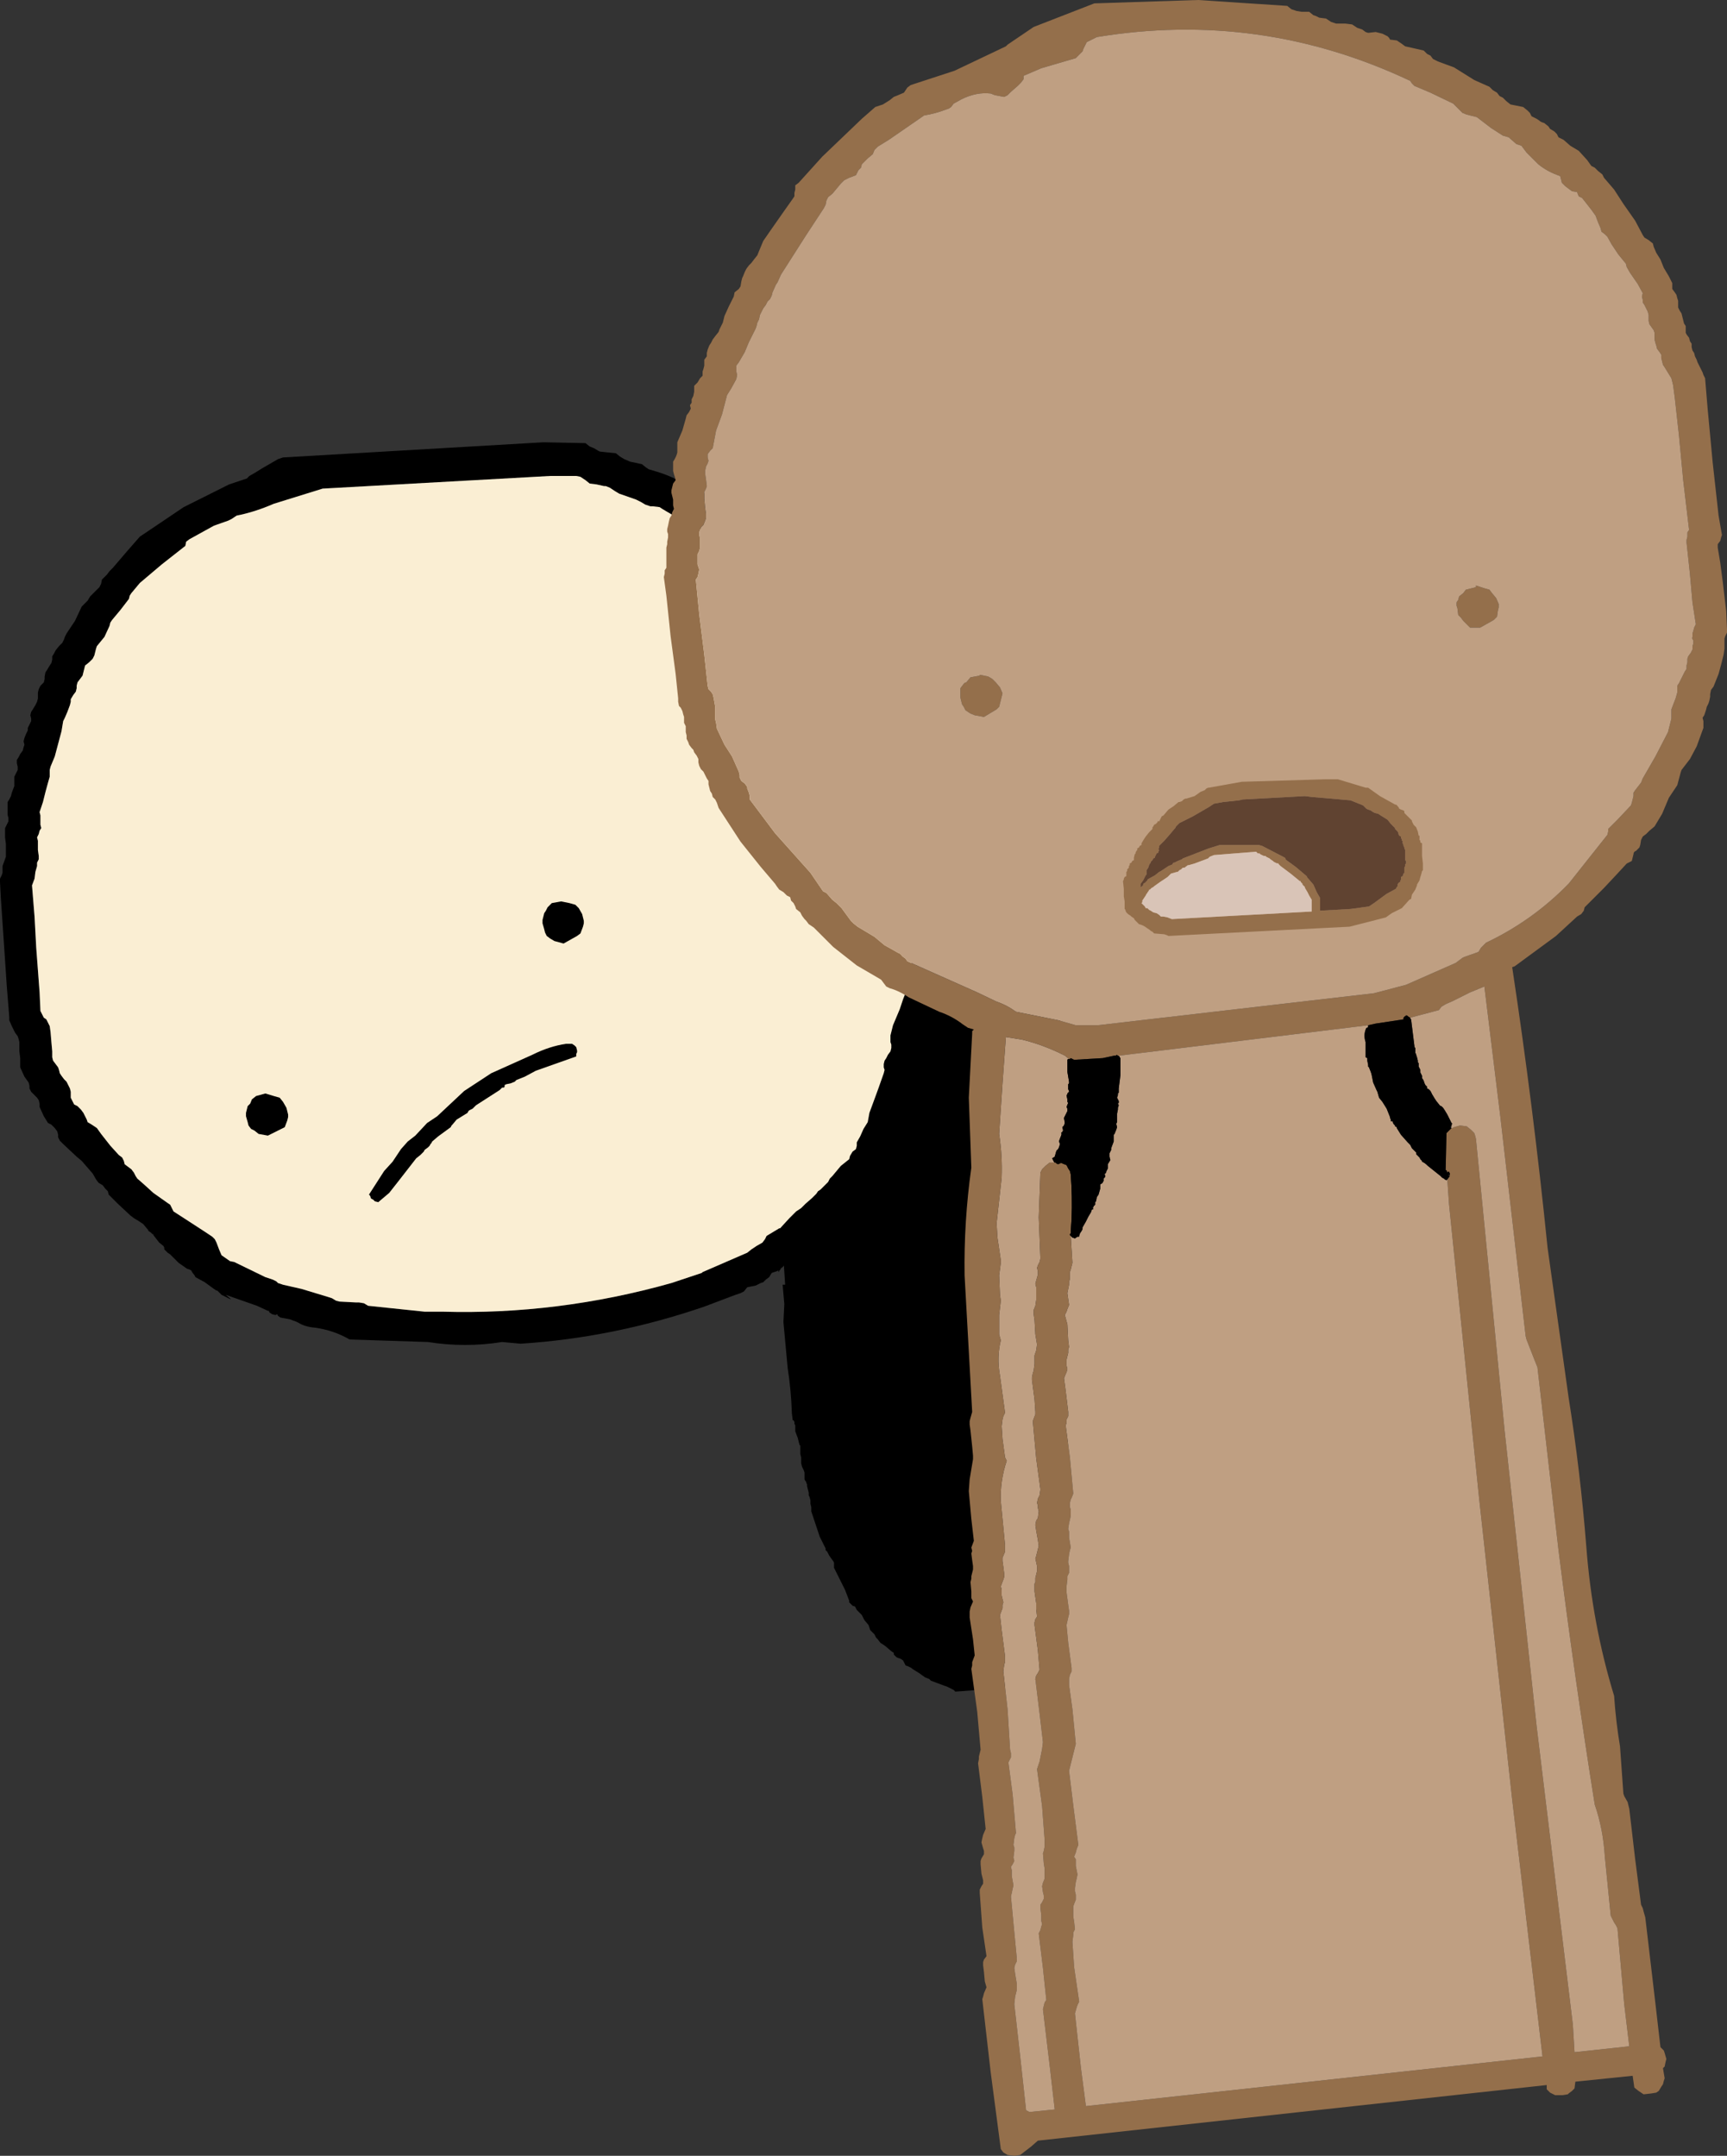<?xml version="1.0" encoding="UTF-8" standalone="no"?>
<svg xmlns:xlink="http://www.w3.org/1999/xlink" height="127.95px" width="102.5px" xmlns="http://www.w3.org/2000/svg">
  <rect width="100%" height="100%" fill="#333333" stroke="none"/>
  <g transform="matrix(1.0, 0.0, 0.0, 1.0, 86.9, 40.35)">
    <path d="M7.85 9.65 L7.7 9.9 7.55 10.1 8.0 9.45 7.95 9.5 7.85 9.65 M8.35 8.9 L8.55 8.7 8.5 8.75 8.35 8.9 M-31.55 4.8 L-31.5 5.0 -31.5 5.15 -31.5 5.35 -31.5 5.55 -31.5 5.7 -31.35 5.95 -31.3 6.1 -31.2 6.3 -31.15 6.5 -31.0 8.75 -31.0 8.9 -30.8 11.75 -30.6 14.9 -30.55 15.55 -30.55 15.85 -30.65 16.05 -30.7 16.25 -30.75 16.4 -30.75 16.6 -30.7 16.8 -30.7 17.0 -30.65 17.15 -30.65 17.5 -29.75 17.6 -27.1 18.15 -27.0 18.2 -26.95 18.25 -26.75 18.35 -26.6 18.4 Q-26.5 18.4 -26.45 18.5 L-26.05 18.65 -25.85 18.7 -25.45 18.9 -25.0 19.0 -24.65 19.1 -24.55 19.2 -24.2 19.4 Q-23.8 20.7 -23.55 22.1 L-23.25 23.95 -22.85 30.6 -22.9 30.7 -22.95 31.1 -23.05 31.6 -23.1 31.95 -23.1 33.95 -23.3 39.2 -23.25 41.1 -23.25 41.2 -23.4 42.6 -23.4 44.65 -23.4 44.85 -23.45 44.95 -23.5 45.25 -23.5 45.45 -23.6 45.85 -23.6 46.4 -23.65 49.85 -23.9 52.35 -23.9 52.45 -23.85 53.55 Q-23.85 54.4 -24.2 55.25 L-24.2 55.55 -24.2 55.65 -24.2 55.7 -24.2 55.8 -24.2 55.9 -24.25 56.0 -24.25 56.1 -24.3 56.3 -24.25 56.4 -24.25 56.45 -24.3 56.55 -24.35 56.75 -24.45 57.0 -24.45 57.1 -24.45 57.2 -24.45 57.25 -24.45 57.35 -24.5 57.45 -24.45 57.55 -24.5 57.65 -24.55 57.75 -24.55 57.85 -24.55 57.95 -24.55 58.0 -24.6 58.1 -24.65 58.2 -24.65 58.3 -24.65 58.4 -24.6 58.5 -24.6 58.6 -24.65 58.7 -24.7 58.8 -24.75 58.95 -24.8 59.05 -24.8 59.15 -24.95 59.25 -25.05 59.3 -25.2 59.35 -25.3 59.35 -25.45 59.4 -25.6 59.5 -26.15 59.75 -30.2 60.05 -30.3 59.95 -30.4 59.9 -30.7 59.75 -30.85 59.7 -31.25 59.55 -31.65 59.4 -31.75 59.3 -32.0 59.2 -32.35 58.95 -32.75 58.7 -32.8 58.65 -33.0 58.55 -33.15 58.5 -33.2 58.4 -33.25 58.3 -33.3 58.2 -33.45 58.1 -33.6 58.05 -33.7 58.0 -33.8 57.9 -33.85 57.85 -33.85 57.75 -34.0 57.65 -34.35 57.35 -34.65 57.15 -34.8 56.95 -34.9 56.85 -34.95 56.75 -35.0 56.65 -35.1 56.55 -35.2 56.45 -35.25 56.4 -35.35 56.1 -35.6 55.8 -35.75 55.5 -35.85 55.4 -35.95 55.3 -36.05 55.2 -36.1 55.1 -36.15 55.0 -36.3 54.95 -36.4 54.85 -36.5 54.75 -36.5 54.65 -36.75 54.0 -37.25 53.0 -37.4 52.7 -37.4 52.6 -37.4 52.5 -37.4 52.4 -37.45 52.3 -37.6 52.1 -37.7 51.95 -37.8 51.75 -37.9 51.65 -37.9 51.55 -38.25 50.85 -38.65 49.65 -38.75 49.35 -38.75 49.25 -38.75 49.1 -38.8 48.9 -38.8 48.7 -38.85 48.5 -38.9 48.4 -38.9 48.25 -38.95 48.05 -39.0 47.85 -39.0 47.75 -39.05 47.65 -39.05 47.6 -39.1 47.55 -39.15 47.45 -39.15 47.35 -39.15 47.25 -39.15 47.05 -39.2 46.9 -39.3 46.7 -39.35 46.5 -39.35 46.4 -39.35 46.15 -39.4 45.95 -39.4 45.45 -39.45 45.4 -39.55 45.0 -39.7 44.6 -39.7 44.25 -39.75 44.15 -39.75 44.05 -39.8 43.95 -39.85 43.95 -39.9 43.55 Q-39.95 42.1 -40.15 40.85 L-40.4 38.15 -40.4 38.05 -40.35 37.05 -40.45 35.9 -40.3 35.9 -40.5 32.85 -40.45 32.8 -40.45 32.75 -39.85 32.25 -39.45 31.85 -39.2 31.65 -38.95 31.45 -38.55 31.0 -38.25 30.8 -38.2 30.6 -38.05 30.45 -37.85 30.2 -37.55 30.0 -37.45 29.8 -37.3 29.65 -36.8 29.05 -36.3 28.65 -36.3 28.45 -36.15 28.25 -35.95 28.05 -35.9 27.85 -35.85 27.65 -35.7 27.3 -35.45 26.9 -35.3 26.45 -35.15 25.9 -34.8 24.95 -34.6 24.4 -34.25 23.6 -34.15 23.35 -34.2 23.2 -34.25 23.05 -34.2 22.8 -34.1 22.65 -33.95 22.45 -33.85 22.25 -33.8 22.05 -33.8 21.85 -33.8 21.7 -33.8 21.5 -33.85 21.3 -33.7 20.7 -33.3 19.7 -33.1 19.15 -32.8 18.4 -32.8 18.2 -32.8 18.15 -32.8 18.0 -32.8 17.85 -32.75 17.65 -32.65 17.45 -32.55 17.25 -32.6 17.1 -32.6 16.9 -32.65 16.7 -32.65 16.5 -32.65 16.45 -30.85 16.3 -31.7 4.45 -31.65 4.6 -31.55 4.8" fill="#000000" fill-rule="evenodd" stroke="none"/>
    <path d="M-80.2 -6.65 L-79.3 -7.7 -78.6 -8.5 -78.3 -8.7 -76.0 -10.25 -73.3 -11.6 -72.25 -11.95 -72.1 -12.1 -71.75 -12.3 -71.35 -12.55 -70.4 -13.1 -70.1 -13.2 -54.65 -14.1 -52.15 -14.05 -51.9 -13.85 -51.65 -13.75 -51.4 -13.6 -51.3 -13.55 -50.85 -13.5 -50.35 -13.45 -50.1 -13.25 -49.85 -13.1 -49.5 -12.95 -48.8 -12.8 -48.55 -12.6 -48.4 -12.5 -47.9 -12.35 Q-46.75 -12.0 -45.75 -11.3 L-45.65 -11.2 -45.45 -11.15 -45.0 -11.05 -44.7 -10.85 -44.6 -10.75 -44.4 -10.65 -43.95 -10.6 -43.7 -10.4 -43.5 -10.2 -43.25 -10.1 -42.05 -9.2 -41.9 -9.05 -41.45 -8.8 -41.05 -8.7 -40.8 -8.55 -40.2 -8.05 -39.85 -7.85 -39.55 -7.7 -39.4 -7.5 -39.3 -7.35 -39.2 -7.15 -38.95 -6.95 -38.55 -6.8 -38.4 -6.65 -38.3 -6.45 -38.2 -6.25 -38.1 -6.05 -37.85 -5.95 -37.6 -5.75 -37.5 -5.55 -37.35 -5.4 -37.25 -5.2 -37.05 -5.05 -36.9 -4.85 -36.7 -4.65 -36.6 -4.5 -36.5 -4.3 -36.3 -4.15 -36.15 -3.95 -35.95 -3.8 -35.85 -3.6 -35.7 -3.4 -35.65 -3.2 -35.6 -3.1 -35.45 -2.9 -35.2 -2.7 -35.05 -2.5 -34.65 -2.05 -34.25 -1.45 -34.15 -1.25 -34.1 -1.05 -34.0 -0.95 -33.8 -0.75 -33.55 -0.55 -33.45 -0.35 -33.4 -0.2 -33.3 0.0 -33.25 0.2 -33.25 0.4 -33.25 0.55 -33.2 0.75 -33.0 0.9 -32.85 1.1 -32.8 1.25 -32.7 1.45 -32.65 1.65 -32.65 1.85 -32.55 2.05 -32.5 2.2 -32.35 2.4 -32.35 2.6 -32.35 2.75 -32.35 2.95 -32.25 3.15 -32.2 3.3 -32.15 3.45 -32.05 3.65 -32.0 3.85 -32.0 4.05 -31.9 4.25 -31.85 4.4 -31.7 4.6 -31.7 4.8 -31.7 4.95 -31.7 5.15 -31.65 5.35 -31.65 5.5 -31.55 5.75 -31.5 5.9 -31.35 6.1 -31.35 6.3 -31.2 8.55 -31.2 8.7 -31.0 11.5 -30.8 14.65 -30.75 15.3 -30.7 15.6 -30.8 15.8 -30.9 16.0 -30.95 16.15 -30.9 16.35 -30.9 16.55 -30.9 16.75 -30.9 16.9 -30.85 17.15 -30.9 17.5 -30.8 18.1 -30.85 18.15 -30.85 18.3 -30.85 18.4 -30.85 18.45 -30.85 18.65 -30.9 18.7 -30.95 18.8 -30.95 18.95 -31.0 19.0 -30.95 19.15 -31.0 19.2 -31.0 19.4 -31.05 19.4 -31.1 19.55 -31.1 19.6 -31.15 19.7 -31.15 19.9 -31.15 19.95 -31.15 20.1 -31.2 20.1 -31.2 20.15 -31.35 20.45 -31.5 20.85 -31.55 20.9 -31.55 20.95 -31.7 21.15 -31.75 21.5 -31.8 21.5 -31.8 21.65 -31.85 21.7 -31.85 21.75 -31.9 21.8 -31.9 21.9 -32.0 22.1 -32.0 22.2 -32.05 22.25 -32.1 22.25 -32.1 22.3 -32.1 22.4 -32.15 22.4 -32.15 22.5 -32.2 22.55 -32.2 22.65 -32.25 22.65 -32.25 22.75 -32.3 22.85 -32.25 22.95 -32.35 23.1 -32.4 23.3 -32.4 23.35 -32.45 23.4 -32.45 23.5 -32.55 23.6 -32.5 23.75 -32.65 24.0 -32.75 24.3 -32.8 24.4 -32.8 24.5 -32.85 24.65 -32.9 24.75 -32.95 24.85 -33.0 24.95 -33.1 25.2 -33.15 25.5 -33.2 25.6 -33.25 25.65 -33.25 25.75 -33.3 25.8 -33.35 25.85 -33.35 25.9 -33.4 26.1 -33.45 26.25 -33.5 26.3 -33.5 26.35 -33.55 26.45 -33.55 26.55 -33.6 26.7 -33.6 26.85 -33.65 26.9 -33.7 26.9 -33.7 26.95 -33.7 27.05 -33.75 27.05 -33.75 27.1 -33.8 27.15 -33.85 27.25 -33.85 27.35 -33.9 27.4 -33.9 27.45 -33.9 27.55 -33.95 27.65 -34.0 27.65 -34.0 27.75 -34.05 27.8 -34.05 27.9 -34.1 27.95 -34.1 28.0 -34.1 28.05 -34.2 28.2 -34.15 28.25 -34.2 28.35 -34.25 28.4 -34.25 28.45 -34.3 28.5 -34.35 28.55 -34.4 28.6 -34.4 28.7 -34.5 28.75 -34.55 28.85 -34.65 29.0 -34.65 29.1 -34.7 29.15 -34.7 29.2 -34.75 29.2 -34.75 29.25 -34.8 29.3 -34.8 29.35 -34.85 29.35 -34.95 29.55 -35.05 29.7 -35.05 29.75 -35.1 29.8 -35.15 29.95 -35.2 30.05 -35.25 30.1 -35.35 30.2 -35.45 30.25 -35.5 30.3 -35.5 30.4 -35.6 30.5 -35.6 30.55 -35.6 30.6 -35.65 30.6 -35.7 30.65 -35.75 30.65 -35.75 30.7 -35.9 30.85 -35.95 30.9 -35.95 30.95 -36.0 30.95 -36.05 31.0 -36.15 31.05 -36.75 31.6 -36.8 31.65 -37.4 32.1 -37.4 32.15 -37.45 32.2 -37.5 32.2 -37.55 32.25 -37.65 32.35 -37.85 32.5 -37.95 32.6 -38.4 32.9 -38.4 33.0 -38.5 33.05 -38.55 33.1 -38.65 33.15 -39.1 33.55 -39.25 33.65 -39.35 33.8 -39.4 33.85 -39.5 33.9 -39.65 34.0 -39.8 34.2 -39.85 34.25 -40.0 34.35 -40.3 34.7 -40.4 34.8 -40.45 34.85 -40.5 34.9 -40.55 34.9 -40.55 34.95 -40.6 35.0 -40.6 35.05 -40.65 35.05 -40.65 35.1 -40.7 35.15 -40.7 35.2 -40.7 35.05 -40.8 35.1 -41.1 35.2 -41.25 35.45 -41.45 35.6 -41.6 35.75 -41.75 35.8 -42.05 35.95 -42.55 36.05 -42.75 36.3 -42.95 36.4 -43.25 36.5 -45.1 37.2 Q-50.5 39.05 -56.0 39.4 L-57.1 39.3 Q-59.3 39.65 -61.5 39.3 L-66.15 39.15 Q-67.1 38.6 -68.2 38.45 -68.8 38.4 -69.2 38.15 L-69.3 38.1 -69.7 37.95 -70.25 37.85 -70.4 37.75 -70.45 37.65 -70.55 37.7 -70.75 37.65 -70.9 37.55 -70.95 37.45 -71.0 37.45 -71.65 37.15 -73.5 36.5 -73.2 36.75 -73.25 36.75 -73.75 36.5 -74.0 36.25 -74.05 36.25 -74.2 36.15 -74.75 35.75 -75.3 35.45 -75.35 35.35 -75.5 35.15 -75.55 35.05 -75.65 35.0 -75.8 34.95 -76.3 34.6 -76.7 34.2 -76.8 34.1 -76.95 34.0 -77.05 33.9 -77.15 33.8 -77.15 33.7 -77.2 33.6 -77.45 33.4 -77.8 32.95 -77.8 32.9 -77.85 32.9 -77.95 32.8 -78.1 32.7 -78.1 32.65 -78.15 32.6 -78.4 32.3 -78.7 32.1 -78.95 31.95 -79.15 31.8 -79.9 31.1 -80.25 30.75 -80.45 30.55 -80.5 30.35 -80.65 30.2 -80.8 30.0 -81.05 29.85 -81.2 29.65 -81.4 29.3 -82.05 28.55 -82.35 28.3 -83.15 27.55 -83.35 27.35 -83.45 27.15 -83.45 27.0 -83.5 26.8 -83.65 26.6 -83.85 26.4 -84.05 26.3 -84.3 25.9 -84.55 25.35 -84.55 25.15 -84.6 24.95 -84.7 24.8 -84.85 24.65 -85.05 24.45 -85.15 24.25 -85.15 24.1 -85.2 23.9 -85.45 23.55 -85.7 23.0 -85.7 22.8 -85.7 22.65 -85.7 22.45 -85.75 22.05 -85.75 21.5 -85.8 21.3 -85.85 21.15 -86.0 20.95 -86.1 20.75 -86.2 20.55 -86.35 20.2 -86.35 20.0 -86.5 18.15 -86.65 15.9 -86.85 12.95 -86.9 12.0 -86.9 11.8 -86.8 11.6 -86.75 11.45 -86.75 11.05 -86.55 10.5 -86.55 10.3 -86.55 10.1 -86.55 9.95 -86.55 9.75 -86.6 9.35 -86.6 9.0 -86.6 8.8 -86.5 8.6 -86.4 8.4 -86.4 8.2 -86.45 8.0 -86.45 7.8 -86.45 7.65 -86.45 7.45 -86.45 7.25 -86.35 7.1 -86.25 6.9 -86.2 6.7 -86.05 6.3 -86.05 6.15 -86.05 5.95 -86.05 5.75 -85.95 5.55 -85.85 5.35 -85.85 5.15 -85.9 4.95 -85.9 4.75 -85.8 4.6 -85.7 4.4 -85.55 4.2 -85.5 4.0 -85.45 3.85 -85.5 3.65 -85.45 3.45 -85.35 3.2 -85.25 3.0 -85.25 2.85 -85.05 2.45 -85.05 2.3 -85.1 2.1 -85.05 1.9 -84.95 1.75 -84.8 1.5 -84.7 1.3 -84.65 1.1 -84.65 0.9 -84.65 0.75 -84.6 0.55 -84.5 0.35 -84.3 0.15 -84.25 -0.05 -84.25 -0.2 -84.2 -0.45 -84.1 -0.6 -83.95 -0.85 -83.85 -1.0 -83.8 -1.2 -83.8 -1.4 -83.7 -1.55 -83.6 -1.75 -83.4 -2.0 -83.2 -2.2 -83.1 -2.4 -83.05 -2.55 -82.95 -2.75 -82.45 -3.5 -82.05 -4.35 -81.85 -4.55 -81.7 -4.7 -81.55 -4.95 -81.15 -5.35 -81.0 -5.5 -80.9 -5.7 -80.85 -5.95 -80.7 -6.1 -80.55 -6.25 -80.4 -6.45 -80.2 -6.65 M-79.75 -4.15 L-80.25 -3.55 -80.35 -3.4 -80.4 -3.2 -80.7 -2.55 -81.15 -2.0 -81.2 -1.85 -81.25 -1.65 -81.3 -1.45 -81.4 -1.25 -81.6 -1.05 -81.85 -0.85 -81.9 -0.65 -81.95 -0.45 -82.0 -0.25 -82.15 -0.05 -82.3 0.15 -82.35 0.35 -82.35 0.5 -82.4 0.7 -82.55 0.9 -82.7 1.15 -82.7 1.3 -82.75 1.5 -82.9 1.9 -83.05 2.25 -83.15 2.45 -83.25 3.05 -83.45 3.8 -83.65 4.55 -83.9 5.15 -83.95 5.35 -83.95 5.55 -83.95 5.75 -84.05 6.1 -84.2 6.65 -84.35 7.25 -84.55 7.85 -84.5 8.05 -84.5 8.2 -84.5 8.4 -84.5 8.6 -84.45 8.8 -84.55 8.95 -84.6 9.15 -84.7 9.35 -84.65 9.55 -84.65 9.7 -84.65 10.1 -84.6 10.45 -84.6 10.65 -84.7 10.85 -84.7 11.05 -84.8 11.4 -84.85 11.8 -85.0 12.2 -84.85 14.05 -84.75 15.9 -84.55 18.55 -84.5 19.65 -84.4 19.85 -84.3 20.05 -84.15 20.15 -84.05 20.35 -83.95 20.55 -83.9 20.9 -83.85 21.5 -83.8 22.05 -83.8 22.4 -83.75 22.6 -83.6 22.8 -83.45 23.0 -83.4 23.15 -83.35 23.35 -83.25 23.5 -83.1 23.7 -83.05 23.75 -82.95 23.85 -82.85 24.05 -82.75 24.25 -82.7 24.45 -82.7 24.6 -82.7 24.8 -82.6 25.0 -82.5 25.2 -82.3 25.3 -82.1 25.5 -81.95 25.7 -81.85 25.9 -81.75 26.1 -81.7 26.25 -81.45 26.4 -81.15 26.6 -80.9 26.95 -80.35 27.65 -79.85 28.2 -79.65 28.35 -79.55 28.55 -79.5 28.75 -79.3 28.9 -79.1 29.05 -78.95 29.25 -78.85 29.45 -78.75 29.6 -78.35 29.95 -77.8 30.45 -76.95 31.05 -76.8 31.15 -76.7 31.35 -76.6 31.55 -75.75 32.1 -74.75 32.75 -74.3 33.05 -74.15 33.2 -74.05 33.4 -73.9 33.8 -73.75 34.15 -73.25 34.5 -73.0 34.55 -71.15 35.45 -70.7 35.6 -70.5 35.7 -70.4 35.8 -70.1 35.9 -69.0 36.15 -67.35 36.65 -67.2 36.7 -66.95 36.85 -66.75 36.9 -65.8 36.95 -65.6 36.95 -65.3 37.0 -65.05 37.15 -61.7 37.5 -60.65 37.5 Q-53.8 37.7 -47.05 35.8 L-45.25 35.2 -45.2 35.15 -42.55 34.0 -42.3 33.8 -42.0 33.6 -41.65 33.4 -41.5 33.2 -41.4 33.0 -40.65 32.55 -40.6 32.55 -40.05 31.95 -39.65 31.55 -39.35 31.35 -39.1 31.1 -38.7 30.75 -38.45 30.5 -38.35 30.35 -38.2 30.25 -38.0 30.05 -37.75 29.8 -37.65 29.6 -37.5 29.45 -37.0 28.85 -36.5 28.45 -36.45 28.25 -36.3 28.0 -36.1 27.85 -36.05 27.65 -36.05 27.45 -35.85 27.1 -35.65 26.65 -35.4 26.25 -35.3 25.7 -34.95 24.75 -34.75 24.2 -34.45 23.35 -34.4 23.15 -34.45 23.0 -34.45 22.8 -34.4 22.6 -34.3 22.45 -34.2 22.25 -34.05 22.05 -34.0 21.85 -34.0 21.65 -34.05 21.5 -34.05 21.3 -34.05 21.1 -33.9 20.5 -33.5 19.55 -33.3 18.95 -33.0 18.2 -32.95 18.0 -32.95 17.95 -33.0 17.8 -33.0 17.65 -32.95 17.45 -32.85 17.25 -32.8 17.0 -32.8 16.85 -32.8 16.65 -32.8 16.45 -32.85 16.25 -32.85 16.1 -32.85 15.9 -32.8 15.7 -32.75 15.5 -32.7 15.35 -32.65 15.15 -32.8 13.1 -32.95 10.85 -33.1 8.8 -33.15 7.7 -33.25 6.75 -33.3 6.6 -33.35 6.4 -33.45 6.2 -33.55 6.0 -33.55 5.8 -33.55 5.65 -33.55 5.45 -33.6 5.25 -33.65 5.15 -33.7 4.95 -33.8 4.75 -33.9 4.55 -33.9 4.35 -33.9 4.2 -33.95 4.0 -34.05 3.8 -34.15 3.6 -34.2 3.45 -34.2 3.25 -34.25 3.05 -34.3 2.9 -34.35 2.7 -34.45 2.5 -34.55 2.3 -34.55 2.1 -34.65 2.0 -34.8 1.8 -35.05 1.6 -35.1 1.4 -35.1 1.25 -35.1 1.05 -35.15 0.85 -35.15 0.65 -35.25 0.5 -35.4 0.35 -35.65 0.15 -35.7 -0.05 -35.8 -0.25 -35.9 -0.4 -36.0 -0.6 -36.1 -0.75 -36.25 -0.95 -36.35 -1.1 -36.5 -1.3 -36.6 -1.5 -36.8 -1.65 -37.0 -1.8 -37.25 -2.0 -37.3 -2.2 -37.3 -2.35 -37.35 -2.55 -37.55 -2.75 -37.7 -2.95 -38.0 -3.25 -38.25 -3.65 -38.45 -3.8 -38.7 -3.95 -38.85 -4.15 -38.95 -4.35 -39.2 -4.5 -39.5 -4.65 -39.65 -4.85 -39.75 -5.05 -40.0 -5.2 -40.3 -5.35 -40.45 -5.55 -40.55 -5.75 -40.65 -5.95 -40.8 -6.1 -42.2 -7.1 Q-43.1 -7.5 -43.9 -8.15 L-44.5 -8.65 -44.8 -8.8 -45.25 -8.85 -45.5 -9.05 -45.6 -9.2 -45.8 -9.2 -46.25 -9.3 -46.55 -9.45 -46.75 -9.65 -47.35 -10.0 -47.6 -10.15 -47.75 -10.25 -48.15 -10.3 -48.3 -10.3 -48.6 -10.4 -48.85 -10.55 -49.15 -10.7 -50.15 -11.05 -50.4 -11.2 -50.7 -11.4 -50.95 -11.5 -51.05 -11.5 -51.5 -11.6 -51.9 -11.65 -52.15 -11.85 -52.45 -12.05 -52.7 -12.1 -54.25 -12.1 -67.75 -11.35 -70.65 -10.45 Q-71.8 -9.95 -72.85 -9.75 L-73.15 -9.55 -73.35 -9.45 -74.2 -9.15 -75.65 -8.35 -75.85 -8.2 -75.9 -7.95 -77.3 -6.85 -78.6 -5.75 -79.1 -5.15 -79.2 -5.0 -79.25 -4.8 -79.75 -4.15" fill="#000000" fill-rule="evenodd" stroke="none"/>
    <path d="M-79.75 -4.15 L-79.25 -4.8 -79.2 -5.0 -79.1 -5.15 -78.6 -5.75 -77.3 -6.85 -75.9 -7.95 -75.85 -8.2 -75.65 -8.35 -74.2 -9.15 -73.35 -9.45 -73.15 -9.55 -72.85 -9.75 Q-71.8 -9.95 -70.65 -10.45 L-67.75 -11.35 -54.25 -12.1 -52.7 -12.1 -52.45 -12.05 -52.15 -11.85 -51.9 -11.65 -51.5 -11.6 -51.05 -11.5 -50.95 -11.5 -50.7 -11.4 -50.4 -11.2 -50.15 -11.05 -49.15 -10.7 -48.85 -10.55 -48.6 -10.4 -48.3 -10.3 -48.15 -10.3 -47.75 -10.25 -47.6 -10.15 -47.35 -10.0 -46.75 -9.65 -46.55 -9.45 -46.25 -9.3 -45.8 -9.2 -45.6 -9.2 -45.5 -9.05 -45.25 -8.85 -44.8 -8.8 -44.5 -8.65 -43.9 -8.15 Q-43.1 -7.5 -42.2 -7.1 L-40.8 -6.1 -40.65 -5.95 -40.55 -5.75 -40.45 -5.55 -40.3 -5.35 -40.0 -5.2 -39.75 -5.05 -39.65 -4.85 -39.5 -4.65 -39.2 -4.5 -38.95 -4.35 -38.85 -4.15 -38.7 -3.95 -38.45 -3.8 -38.25 -3.65 -38.0 -3.25 -37.7 -2.95 -37.55 -2.75 -37.35 -2.55 -37.3 -2.35 -37.3 -2.2 -37.25 -2.0 -37.0 -1.8 -36.8 -1.65 -36.6 -1.5 -36.5 -1.3 -36.35 -1.1 -36.25 -0.95 -36.1 -0.75 -36.0 -0.6 -35.9 -0.4 -35.8 -0.25 -35.7 -0.05 -35.65 0.15 -35.4 0.35 -35.25 0.5 -35.15 0.65 -35.15 0.85 -35.1 1.05 -35.1 1.25 -35.1 1.4 -35.05 1.6 -34.8 1.8 -34.65 2.0 -34.55 2.1 -34.55 2.3 -34.45 2.5 -34.35 2.7 -34.3 2.9 -34.25 3.05 -34.2 3.25 -34.2 3.45 -34.15 3.6 -34.05 3.8 -33.95 4.0 -33.9 4.2 -33.9 4.35 -33.9 4.55 -33.8 4.75 -33.7 4.95 -33.65 5.15 -33.6 5.25 -33.55 5.45 -33.55 5.65 -33.55 5.8 -33.55 6.0 -33.45 6.2 -33.35 6.4 -33.3 6.6 -33.25 6.75 -33.15 7.7 -33.1 8.8 -32.95 10.85 -32.8 13.1 -32.65 15.15 -32.7 15.35 -32.75 15.5 -32.8 15.7 -32.85 15.9 -32.85 16.1 -32.85 16.25 -32.8 16.45 -32.8 16.65 -32.8 16.85 -32.8 17.0 -32.85 17.25 -32.95 17.45 -33.0 17.65 -33.0 17.8 -32.95 17.95 -32.95 18.0 -33.0 18.2 -33.3 18.95 -33.5 19.55 -33.9 20.5 -34.05 21.1 -34.05 21.3 -34.05 21.5 -34.0 21.65 -34.0 21.85 -34.05 22.05 -34.2 22.25 -34.3 22.45 -34.4 22.6 -34.45 22.8 -34.45 23.0 -34.4 23.15 -34.45 23.35 -34.75 24.2 -34.95 24.75 -35.3 25.7 -35.4 26.25 -35.65 26.65 -35.85 27.1 -36.05 27.45 -36.05 27.65 -36.1 27.85 -36.3 28.0 -36.45 28.25 -36.5 28.45 -37.0 28.85 -37.5 29.45 -37.65 29.6 -37.75 29.8 -38.0 30.05 -38.2 30.25 -38.35 30.35 -38.45 30.5 -38.7 30.75 -39.1 31.1 -39.35 31.35 -39.65 31.55 -40.05 31.95 -40.6 32.55 -40.65 32.55 -41.4 33.0 -41.5 33.2 -41.65 33.4 -42.0 33.6 -42.3 33.8 -42.55 34.0 -45.2 35.15 -45.25 35.2 -47.05 35.8 Q-53.8 37.7 -60.65 37.5 L-61.7 37.5 -65.05 37.15 -65.3 37.0 -65.6 36.95 -65.8 36.95 -66.75 36.9 -66.95 36.85 -67.2 36.7 -67.35 36.65 -69.0 36.15 -70.1 35.9 -70.4 35.8 -70.5 35.7 -70.7 35.6 -71.15 35.45 -73.0 34.55 -73.25 34.5 -73.75 34.15 -73.9 33.8 -74.05 33.4 -74.15 33.2 -74.3 33.05 -74.75 32.75 -75.75 32.1 -76.6 31.55 -76.7 31.35 -76.8 31.15 -76.95 31.05 -77.8 30.45 -78.35 29.95 -78.75 29.6 -78.85 29.45 -78.95 29.25 -79.1 29.05 -79.3 28.9 -79.5 28.75 -79.55 28.55 -79.65 28.35 -79.85 28.2 -80.35 27.65 -80.9 26.95 -81.15 26.6 -81.45 26.4 -81.7 26.25 -81.75 26.1 -81.85 25.9 -81.95 25.7 -82.1 25.5 -82.3 25.3 -82.5 25.2 -82.6 25.0 -82.7 24.8 -82.7 24.6 -82.7 24.45 -82.75 24.25 -82.85 24.05 -82.95 23.85 -83.05 23.75 -83.1 23.7 -83.25 23.5 -83.35 23.35 -83.4 23.15 -83.45 23.0 -83.6 22.8 -83.75 22.6 -83.8 22.4 -83.8 22.05 -83.85 21.5 -83.9 20.9 -83.95 20.55 -84.05 20.35 -84.15 20.15 -84.3 20.05 -84.4 19.85 -84.5 19.65 -84.55 18.55 -84.75 15.9 -84.85 14.05 -85.0 12.2 -84.85 11.8 -84.8 11.4 -84.7 11.05 -84.7 10.85 -84.6 10.65 -84.6 10.45 -84.65 10.1 -84.65 9.7 -84.65 9.55 -84.7 9.35 -84.6 9.15 -84.55 8.95 -84.45 8.8 -84.5 8.6 -84.5 8.4 -84.5 8.2 -84.5 8.05 -84.55 7.85 -84.35 7.25 -84.2 6.65 -84.05 6.1 -83.95 5.75 -83.95 5.55 -83.95 5.35 -83.9 5.15 -83.65 4.55 -83.45 3.8 -83.25 3.05 -83.15 2.45 -83.05 2.25 -82.9 1.9 -82.75 1.5 -82.7 1.3 -82.7 1.15 -82.55 0.9 -82.4 0.7 -82.35 0.5 -82.35 0.35 -82.3 0.15 -82.15 -0.05 -82.0 -0.25 -81.95 -0.45 -81.9 -0.65 -81.85 -0.85 -81.6 -1.05 -81.4 -1.25 -81.3 -1.45 -81.25 -1.65 -81.2 -1.85 -81.15 -2.0 -80.7 -2.55 -80.4 -3.2 -80.35 -3.4 -80.25 -3.55 -79.75 -4.15" fill="#faeed3" fill-rule="evenodd" stroke="none"/>
    <path d="M-53.6 13.15 L-53.1 13.25 -52.75 13.35 -52.55 13.55 -52.35 13.9 -52.25 14.3 -52.25 14.45 -52.3 14.65 -52.45 15.05 -52.65 15.2 -53.45 15.65 -54.0 15.5 -54.25 15.35 -54.45 15.2 -54.55 15.0 -54.6 14.8 -54.7 14.45 -54.7 14.25 -54.65 14.05 -54.6 13.85 -54.5 13.7 -54.4 13.5 -54.15 13.25 -53.6 13.15 M-72.05 25.15 L-71.95 24.9 -71.7 24.7 -71.15 24.55 -70.65 24.7 -70.3 24.8 -70.1 25.05 -69.9 25.4 -69.8 25.8 -69.8 25.95 -69.85 26.15 -70.0 26.55 -70.2 26.65 -71.0 27.05 -71.55 26.95 -71.8 26.75 -72.0 26.65 -72.15 26.45 -72.2 26.25 -72.3 25.9 -72.3 25.7 -72.25 25.5 -72.2 25.3 -72.05 25.15" fill="#000000" fill-rule="evenodd" stroke="none"/>
    <path d="M-53.2 21.6 L-52.95 21.6 -52.8 21.7 -52.75 21.75 -52.7 21.8 -52.65 22.0 -52.65 22.1 -52.7 22.2 -52.7 22.3 -52.7 22.35 -55.1 23.2 -55.75 23.55 -56.25 23.75 -56.35 23.85 -56.6 23.95 -56.85 24.0 -56.95 24.05 -56.95 24.15 -57.0 24.2 -57.1 24.2 -57.25 24.35 -58.65 25.25 -58.85 25.45 -58.95 25.5 -59.05 25.55 -59.1 25.6 -59.15 25.7 -59.8 26.1 -60.05 26.4 -60.1 26.45 -60.15 26.55 -60.9 27.1 -61.25 27.4 -61.3 27.5 -61.35 27.55 -61.4 27.65 -61.5 27.75 -61.7 27.9 -61.75 28.0 -61.8 28.05 -61.95 28.2 -62.2 28.4 -63.25 29.75 -63.8 30.45 -64.45 31.0 -64.65 30.95 -64.75 30.85 -64.85 30.8 -64.9 30.75 -64.9 30.7 -64.95 30.6 -65.0 30.55 -64.1 29.15 -63.6 28.6 -63.1 27.85 -62.7 27.4 -62.25 27.05 -61.55 26.3 -60.95 25.9 -59.35 24.4 -57.9 23.45 -57.75 23.35 -55.3 22.25 Q-54.3 21.75 -53.3 21.6 L-53.2 21.6" fill="#000000" fill-rule="evenodd" stroke="none"/>
    <path d="M-38.1 -31.05 L-35.75 -33.3 -34.95 -34.0 -34.5 -34.15 -34.1 -34.4 -33.85 -34.6 -33.6 -34.7 -33.25 -34.85 -33.05 -35.15 -32.85 -35.3 -32.7 -35.35 -30.25 -36.15 -27.2 -37.6 -27.1 -37.7 -25.55 -38.75 -21.95 -40.15 -15.8 -40.35 -10.5 -40.0 -10.25 -39.8 -9.95 -39.7 -9.65 -39.65 -9.2 -39.65 -8.95 -39.45 -8.8 -39.4 -8.6 -39.3 -8.2 -39.25 -7.9 -39.05 -7.6 -38.95 -7.05 -38.95 -6.65 -38.9 -6.35 -38.7 -6.05 -38.6 -5.85 -38.45 -5.7 -38.4 -5.25 -38.45 -4.85 -38.35 -4.55 -38.2 -4.45 -38.1 -4.4 -38.0 -4.0 -37.95 -3.7 -37.75 -3.5 -37.6 -3.05 -37.5 -2.4 -37.35 -2.2 -37.15 -2.0 -37.05 -1.85 -36.85 -1.55 -36.7 -0.6 -36.35 0.6 -35.6 1.5 -35.2 1.7 -35.0 1.95 -34.85 2.1 -34.65 2.3 -34.55 2.5 -34.35 2.75 -34.15 3.0 -34.1 3.5 -34.0 3.75 -33.8 3.9 -33.65 4.0 -33.45 4.3 -33.3 4.45 -33.2 Q4.55 -33.1 4.75 -33.05 L5.0 -32.85 5.1 -32.7 5.35 -32.55 5.5 -32.4 5.6 -32.2 5.9 -32.05 6.3 -31.7 6.8 -31.4 7.3 -30.85 7.55 -30.5 7.75 -30.4 7.95 -30.2 8.2 -30.0 8.3 -29.8 8.9 -29.1 9.45 -28.25 10.15 -27.25 10.6 -26.4 10.7 -26.25 10.95 -26.1 11.2 -25.9 11.25 -25.7 11.4 -25.35 11.65 -24.95 11.85 -24.45 12.15 -23.95 12.35 -23.55 12.35 -23.4 12.35 -23.2 12.5 -23.0 12.6 -22.85 12.65 -22.65 12.7 -22.5 12.7 -22.3 12.7 -22.1 12.8 -21.9 12.9 -21.75 12.95 -21.55 13.0 -21.35 13.05 -21.15 13.15 -21.0 13.15 -20.8 13.15 -20.6 13.2 -20.5 13.35 -20.3 13.4 -20.1 13.5 -19.95 13.5 -19.75 13.55 -19.55 13.65 -19.4 13.7 -19.2 13.8 -19.0 13.85 -18.85 13.95 -18.65 14.05 -18.45 14.15 -18.25 14.2 -18.1 14.3 -17.9 14.45 -16.1 14.75 -12.9 15.1 -9.75 15.3 -8.6 15.25 -8.45 15.2 -8.25 15.05 -8.05 15.05 -7.85 15.2 -6.95 15.35 -5.8 15.55 -4.1 15.6 -3.0 15.6 -2.8 15.5 -2.6 15.45 -2.45 15.45 -2.25 15.45 -2.05 15.45 -1.85 15.4 -1.5 15.25 -0.9 15.1 -0.35 14.8 0.4 14.65 0.6 14.6 0.85 14.6 1.0 14.55 1.25 14.5 1.4 14.4 1.6 14.35 1.8 14.25 2.1 14.15 2.25 14.2 2.45 14.2 2.65 14.2 2.85 14.0 3.4 13.8 3.95 13.4 4.7 12.9 5.35 12.85 5.5 12.65 6.25 12.15 7.0 11.75 7.95 11.3 8.7 11.0 8.95 10.8 9.15 10.6 9.3 10.5 9.5 10.45 9.8 10.4 9.95 10.2 10.15 Q10.05 10.2 10.05 10.35 L10.0 10.55 9.95 10.75 9.65 10.9 9.05 11.55 8.3 12.35 7.15 13.5 7.1 13.7 6.95 13.9 6.7 14.05 5.45 15.2 3.0 17.0 2.85 17.05 Q4.1 25.3 4.95 33.7 L6.2 42.6 Q6.9 47.0 7.25 51.45 7.6 56.05 8.9 60.3 9.0 61.8 9.25 63.3 L9.45 66.1 9.5 66.25 9.7 66.6 9.8 67.0 10.15 70.0 10.5 72.7 10.6 72.9 10.65 73.1 10.75 73.45 11.35 78.55 11.65 81.15 11.85 81.35 11.9 81.5 12.0 81.85 11.95 82.05 11.9 82.3 11.8 82.4 11.9 83.0 11.85 83.15 11.8 83.35 11.7 83.5 11.55 83.75 11.4 83.85 11.1 83.9 10.65 83.95 10.35 83.75 10.1 83.55 10.0 82.85 6.6 83.2 6.55 83.6 6.4 83.75 6.2 83.9 6.15 83.95 5.85 84.0 5.4 84.0 5.1 83.85 4.9 83.65 4.9 83.4 -25.3 86.7 -25.7 87.05 -26.35 87.55 -26.7 87.6 -27.1 87.55 -27.35 87.4 -27.5 87.2 -28.1 82.65 -28.6 78.3 -28.55 78.15 -28.5 77.95 -28.35 77.6 -28.45 77.25 -28.5 76.7 -28.55 76.3 -28.55 76.1 -28.5 75.95 -28.35 75.75 -28.6 74.05 -28.75 72.0 -28.75 71.8 -28.65 71.6 -28.55 71.45 -28.55 71.25 -28.65 70.85 -28.7 70.3 -28.7 70.1 -28.65 69.95 -28.5 69.7 -28.5 69.5 -28.55 69.35 -28.65 69.0 -28.6 68.75 -28.55 68.55 -28.4 68.2 -28.6 66.3 -28.85 64.3 -28.8 64.05 -28.8 63.9 -28.7 63.5 -28.9 61.25 -29.25 58.7 -29.2 58.5 -29.2 58.3 -29.05 57.9 -29.15 56.95 -29.35 55.65 -29.35 55.5 -29.35 55.3 -29.3 55.05 -29.15 54.7 -29.25 54.5 -29.25 54.1 -29.3 53.55 -29.25 53.35 -29.25 53.2 -29.15 52.8 -29.15 52.6 -29.2 52.25 -29.25 51.85 -29.2 51.7 -29.25 51.5 -29.1 51.1 -29.25 49.8 -29.4 48.15 -29.35 47.45 -29.15 46.25 -29.15 46.05 -29.2 45.5 -29.3 44.55 -29.35 44.2 -29.35 44.0 -29.3 43.8 -29.2 43.45 -29.65 35.35 Q-29.7 32.15 -29.25 28.95 L-29.4 24.8 -29.2 21.0 -29.2 20.85 -29.1 20.75 -29.45 20.65 -29.75 20.45 Q-30.4 19.95 -31.15 19.7 L-32.95 18.85 Q-33.55 18.45 -34.1 18.3 L-34.3 18.2 -34.45 18.0 -34.6 17.8 -34.85 17.65 -36.05 16.95 -37.45 15.85 -38.6 14.7 -38.9 14.5 -39.05 14.3 -39.15 14.2 -39.3 14.0 -39.4 13.8 -39.65 13.6 -39.7 13.45 -39.8 13.25 -39.95 13.1 -40.0 12.9 -40.2 12.8 -40.4 12.6 -40.65 12.45 -40.8 12.25 -40.9 12.1 -41.75 11.1 -42.95 9.6 -44.25 7.6 -44.35 7.3 -44.45 7.1 -44.6 6.95 -44.65 6.75 -44.75 6.6 -44.8 6.4 -44.85 6.2 -44.85 6.0 -44.95 5.85 -45.05 5.65 -45.15 5.45 -45.3 5.3 -45.4 5.1 -45.45 4.9 -45.45 4.7 -45.55 4.5 -45.7 4.3 -45.75 4.15 -45.85 4.05 -46.0 3.85 -46.05 3.7 -46.15 3.5 -46.15 3.3 -46.2 3.1 -46.2 2.95 -46.2 2.75 -46.3 2.55 -46.3 2.35 -46.3 2.2 -46.35 2.05 -46.4 1.85 -46.5 1.65 -46.6 1.55 -46.65 1.3 -46.65 1.1 -46.8 -0.35 -47.1 -2.6 -47.35 -5.0 -47.5 -6.1 -47.45 -6.3 -47.45 -6.5 -47.35 -6.65 -47.35 -6.9 -47.35 -7.1 -47.35 -7.3 -47.35 -7.45 -47.35 -7.65 -47.35 -7.85 -47.3 -8.05 -47.3 -8.2 -47.25 -8.45 -47.25 -8.65 -47.3 -8.8 -47.3 -8.95 -47.25 -9.15 -47.2 -9.4 -47.15 -9.6 -47.05 -9.75 -47.0 -9.95 -46.9 -10.15 -46.95 -10.35 -46.95 -10.5 -46.95 -10.7 -47.0 -10.9 -47.05 -11.1 -47.05 -11.25 -47.0 -11.45 -46.95 -11.65 -46.8 -11.85 -46.85 -12.05 -46.9 -12.2 -46.95 -12.4 -46.95 -12.65 -46.95 -12.75 -46.95 -12.95 Q-46.75 -13.25 -46.7 -13.5 L-46.7 -14.1 -46.4 -14.8 -46.2 -15.5 -46.15 -15.7 -46.0 -15.9 -45.9 -16.1 -45.95 -16.3 -45.85 -16.45 -45.85 -16.65 -45.75 -16.85 -45.7 -17.1 -45.7 -17.3 -45.7 -17.45 -45.5 -17.65 -45.35 -17.9 -45.2 -18.05 -45.2 -18.3 -45.15 -18.45 -45.1 -18.65 -45.1 -18.8 -45.1 -19.0 -44.95 -19.2 -44.95 -19.4 -44.9 -19.6 -44.8 -19.85 -44.7 -20.0 -44.6 -20.2 -44.45 -20.4 -44.25 -20.65 -44.2 -20.8 -44.0 -21.2 -43.9 -21.6 -43.65 -22.15 -43.35 -22.75 -43.3 -23.0 -43.05 -23.2 -42.95 -23.35 -42.9 -23.65 -42.85 -23.85 -42.8 -23.95 -42.7 -24.2 -42.6 -24.4 -42.45 -24.6 -42.3 -24.75 -42.15 -24.95 -41.95 -25.2 -41.85 -25.45 -41.6 -26.05 -41.15 -26.7 -40.45 -27.7 -39.85 -28.55 -39.75 -28.7 -39.75 -28.9 -39.7 -29.1 -39.7 -29.35 -39.5 -29.5 -38.1 -31.05 M-35.4 -30.95 L-35.75 -30.6 -35.8 -30.4 -35.95 -30.25 -36.1 -29.95 -36.5 -29.8 -36.8 -29.65 -37.0 -29.45 -37.5 -28.85 -37.75 -28.65 -37.85 -28.45 -37.9 -28.2 -38.0 -28.0 -39.05 -26.4 -40.55 -24.05 -40.75 -23.6 -40.85 -23.45 -41.05 -23.0 -41.1 -22.8 -41.2 -22.6 -41.35 -22.45 -41.45 -22.25 -41.6 -22.05 -41.8 -21.65 -41.85 -21.4 -41.95 -21.2 -42.0 -21.0 -42.05 -20.85 -42.45 -20.05 -42.7 -19.45 -43.05 -18.85 -43.2 -18.65 -43.2 -18.4 -43.2 -18.3 -43.15 -18.1 -43.2 -17.85 -43.5 -17.3 -43.75 -16.9 -44.05 -15.75 -44.4 -14.8 -44.6 -13.75 -44.75 -13.6 -44.9 -13.4 -44.9 -13.2 -44.85 -13.0 -44.9 -12.85 -45.0 -12.65 -45.05 -12.4 -45.05 -12.25 -45.0 -11.9 -44.95 -11.5 -45.0 -11.35 -45.1 -11.15 -45.1 -10.95 -45.1 -10.75 -45.05 -10.2 -45.0 -9.85 -45.0 -9.6 -45.05 -9.45 -45.15 -9.2 -45.3 -9.05 -45.4 -8.75 -45.4 -8.6 -45.35 -8.4 -45.35 -8.05 -45.35 -7.85 -45.4 -7.65 -45.5 -7.45 -45.5 -7.25 -45.5 -6.85 -45.4 -6.55 -45.45 -6.3 -45.5 -6.1 -45.6 -5.95 -45.4 -3.9 -45.1 -1.5 -44.9 0.35 -44.85 0.55 -44.7 0.7 -44.6 0.85 -44.55 1.05 -44.45 1.6 -44.45 2.35 -44.4 2.55 -44.35 2.9 -43.9 3.85 -43.45 4.55 -43.05 5.45 -43.0 5.65 -43.0 5.8 -42.9 6.0 -42.7 6.15 -42.55 6.35 -42.55 6.45 -42.45 6.7 -42.4 6.9 -42.4 7.1 -40.9 9.1 -38.8 11.45 -38.05 12.55 -37.85 12.65 -37.5 13.05 -37.25 13.25 -36.95 13.55 -36.4 14.3 -36.25 14.45 -36.0 14.65 -35.0 15.25 -34.4 15.75 -33.95 16.0 -33.6 16.2 Q-33.45 16.25 -33.35 16.4 L-33.15 16.55 -33.05 16.7 -28.9 18.55 -27.75 19.1 Q-27.15 19.3 -26.6 19.7 L-24.1 20.2 -23.05 20.5 -21.75 20.5 -5.35 18.6 -3.45 18.1 -0.5 16.8 -0.3 16.65 -0.1 16.5 0.0 16.45 0.85 16.15 1.0 15.9 1.15 15.75 1.3 15.6 Q4.05 14.3 6.2 12.1 L8.5 9.2 8.55 9.0 8.55 8.85 9.1 8.3 9.9 7.45 9.95 7.3 10.05 6.9 10.05 6.7 10.15 6.55 10.5 6.1 10.6 5.85 11.35 4.55 12.1 3.1 12.3 2.3 12.3 2.1 12.3 1.85 12.3 1.75 12.55 1.1 12.65 0.75 12.65 0.55 12.65 0.35 12.75 0.2 13.1 -0.5 13.2 -0.65 13.2 -0.85 13.25 -1.05 13.25 -1.25 13.3 -1.4 13.45 -1.6 13.55 -1.8 13.55 -2.0 13.6 -2.15 13.6 -2.35 Q13.5 -2.45 13.55 -2.55 L13.55 -2.75 13.6 -2.9 13.65 -3.1 13.75 -3.3 13.55 -4.6 13.4 -6.3 13.2 -8.15 13.2 -8.3 13.25 -8.5 13.25 -8.75 13.35 -8.9 13.0 -11.85 12.75 -14.5 12.5 -16.75 12.4 -17.5 12.3 -17.9 11.9 -18.55 11.8 -18.7 11.75 -18.9 11.7 -19.1 11.7 -19.3 11.6 -19.45 11.45 -19.65 11.4 -19.85 11.35 -20.0 11.3 -20.2 11.3 -20.6 11.25 -20.75 11.0 -21.1 10.95 -21.3 10.95 -21.45 10.95 -21.65 10.9 -21.85 10.7 -22.25 10.6 -22.4 10.6 -22.55 10.55 -22.75 10.6 -22.95 10.3 -23.5 9.85 -24.15 9.65 -24.5 9.6 -24.7 9.15 -25.25 8.75 -25.85 8.5 -26.3 8.35 -26.45 8.15 -26.6 8.1 -26.8 7.95 -27.15 7.8 -27.55 7.55 -27.9 7.0 -28.6 6.8 -28.7 6.7 -28.95 6.4 -29.0 6.0 -29.3 5.8 -29.5 5.75 -29.7 5.7 -29.9 Q4.95 -30.15 4.4 -30.6 L3.7 -31.3 3.4 -31.7 3.1 -31.8 2.7 -32.15 2.65 -32.2 2.3 -32.3 1.6 -32.75 0.75 -33.4 0.15 -33.55 -0.1 -33.65 -0.25 -33.8 -0.45 -34.0 -0.65 -34.2 -2.0 -34.85 -2.95 -35.25 -3.1 -35.4 -3.2 -35.55 Q-12.1 -39.75 -21.8 -38.15 L-22.4 -37.85 -22.5 -37.65 -22.6 -37.45 -22.65 -37.3 -22.85 -37.1 -23.05 -36.9 -25.1 -36.3 -26.15 -35.85 -26.15 -35.65 -26.3 -35.45 -26.5 -35.25 -26.9 -34.9 -27.1 -34.7 -27.3 -34.6 -27.85 -34.7 -28.1 -34.8 Q-28.95 -34.9 -29.85 -34.45 L-30.3 -34.2 -30.45 -34.0 -30.6 -33.9 -30.75 -33.85 Q-31.4 -33.6 -32.05 -33.5 L-34.15 -32.05 -34.8 -31.65 -35.0 -31.45 -35.1 -31.2 -35.4 -30.95 M-28.75 -0.3 L-28.25 -0.2 -28.0 -0.05 -27.8 0.15 -27.55 0.45 -27.4 0.8 -27.45 1.0 -27.5 1.2 -27.6 1.6 -27.75 1.75 -28.5 2.2 -29.05 2.1 -29.3 2.0 -29.6 1.8 -29.7 1.6 -29.8 1.45 -29.9 1.05 -29.9 0.9 -29.9 0.7 -29.9 0.5 -29.75 0.3 Q-29.65 0.15 -29.55 0.15 L-29.3 -0.15 -28.75 -0.25 -28.75 -0.3 M1.5 -5.35 L1.65 -5.15 1.9 -4.85 2.05 -4.5 2.05 -4.3 2.0 -4.1 1.95 -3.75 1.75 -3.55 0.95 -3.1 0.35 -3.1 0.15 -3.3 -0.05 -3.5 -0.2 -3.7 -0.35 -3.85 -0.4 -4.25 -0.45 -4.4 -0.45 -4.6 -0.35 -4.75 -0.3 -4.95 -0.05 -5.15 0.1 -5.35 0.7 -5.5 0.7 -5.6 1.15 -5.45 1.5 -5.35 M-3.2 20.05 L-3.3 20.0 -3.35 19.95 -3.45 19.9 -3.45 19.95 -3.5 19.95 -3.6 20.05 -3.6 20.15 -5.25 20.4 -5.7 20.5 -20.45 22.3 -20.55 22.3 -20.65 22.25 -20.65 22.3 -20.75 22.3 -21.45 22.45 -23.15 22.55 -23.25 22.5 -23.35 22.45 -23.4 22.5 -23.45 22.5 -23.7 22.3 Q-25.0 21.65 -26.25 21.35 L-27.2 21.2 -27.4 23.95 -27.6 26.95 Q-27.4 28.25 -27.45 29.55 L-27.75 32.25 -27.7 33.1 -27.5 34.45 -27.5 34.6 -27.6 35.35 -27.55 36.5 -27.5 36.85 -27.6 37.7 -27.6 38.85 -27.5 39.2 Q-27.75 40.2 -27.55 41.3 L-27.25 43.5 -27.35 43.7 -27.4 43.9 -27.45 44.3 -27.4 45.05 -27.25 46.15 -27.15 46.35 Q-27.55 47.55 -27.5 48.75 L-27.25 51.35 -27.25 51.55 -27.25 51.75 -27.4 52.1 -27.4 52.3 -27.35 52.65 -27.3 53.05 -27.3 53.25 -27.35 53.4 -27.5 53.8 -27.45 54.0 -27.45 54.35 -27.35 54.75 -27.4 54.9 -27.4 55.1 -27.55 55.5 -27.45 56.4 -27.25 57.95 -27.25 58.1 -27.25 58.3 -27.3 58.45 -27.35 58.85 -27.1 61.1 -26.95 63.5 -26.9 63.7 -26.9 63.95 -27.05 64.25 -26.8 66.15 -26.6 68.45 -26.65 68.55 -26.7 68.75 -26.75 69.15 -26.7 69.3 -26.7 69.5 -26.75 69.9 -26.7 70.1 -26.8 70.3 -26.9 70.45 -26.85 70.65 -26.85 71.0 -26.75 71.55 -26.8 71.75 -26.85 72.0 -26.9 72.2 -26.75 73.8 -26.55 75.9 -26.55 76.05 -26.65 76.25 -26.7 76.45 -26.65 76.8 -26.55 77.4 -26.55 77.75 -26.6 77.95 -26.65 78.15 -26.7 78.6 -26.35 81.7 -26.0 84.9 -25.9 84.95 -25.8 85.0 -24.3 84.85 -24.6 82.25 -25.0 78.9 -24.95 78.7 -24.9 78.5 -24.8 78.35 -25.0 76.45 -25.25 74.4 -25.15 74.2 -25.1 74.0 -25.05 73.85 -25.1 73.65 -25.1 73.3 -25.15 72.9 -25.15 72.7 -25.05 72.55 -24.95 72.35 -24.95 72.15 -25.0 71.95 -25.05 71.6 -25.0 71.4 -24.9 71.15 -24.9 70.75 -24.9 70.55 -24.95 70.25 -25.0 69.65 -24.95 69.5 -24.9 69.25 -24.9 68.85 -25.05 66.85 -25.35 64.65 -25.2 64.2 -25.05 63.45 -25.0 63.05 -25.2 61.35 -25.45 59.3 -25.4 59.1 -25.3 58.95 -25.2 58.75 -25.3 57.6 -25.5 56.1 -25.5 55.95 -25.45 55.75 -25.35 55.6 -25.4 55.15 -25.4 54.8 -25.5 54.1 -25.5 53.65 -25.45 53.55 -25.45 53.3 -25.35 52.9 -25.35 52.75 -25.35 52.6 -25.45 52.15 -25.4 52.0 -25.35 51.8 -25.25 51.4 -25.3 51.05 -25.4 50.5 -25.45 50.15 -25.4 49.9 -25.3 49.75 -25.25 49.35 -25.3 49.15 -25.3 49.0 -25.35 48.85 -25.3 48.6 -25.2 48.4 -25.15 48.05 -25.4 46.2 -25.6 44.0 -25.55 43.85 -25.45 43.6 -25.45 43.45 -25.5 42.7 -25.65 41.55 -25.65 41.4 -25.6 41.15 -25.55 41.0 -25.5 40.6 -25.5 40.4 -25.5 40.2 -25.5 40.1 -25.4 39.8 -25.35 39.45 -25.45 38.85 -25.5 38.0 -25.55 37.65 -25.55 37.4 -25.45 37.15 -25.4 36.8 -25.4 36.6 -25.4 36.4 -25.4 36.05 -25.45 35.85 -25.4 35.65 -25.3 35.3 -25.3 35.1 -25.35 34.9 -25.3 34.75 -25.2 34.55 -25.15 34.35 -25.25 31.9 -25.15 29.25 -25.05 29.05 -24.85 28.85 -24.6 28.65 -24.3 28.65 -24.25 28.65 -24.2 28.7 -24.1 28.75 -24.0 28.7 -23.95 28.7 -23.95 28.65 -23.85 28.7 -23.6 28.8 -23.5 29.0 -23.4 29.15 -23.35 29.35 Q-23.25 30.65 -23.3 32.0 L-23.35 32.75 -23.35 32.8 -23.35 32.85 -23.4 32.9 -23.4 32.95 -23.35 33.0 -23.25 34.6 -23.3 34.8 -23.35 35.0 -23.4 35.15 -23.4 35.35 -23.4 35.55 -23.45 35.75 -23.45 35.9 -23.5 36.15 -23.55 36.4 -23.5 36.75 -23.45 37.1 -23.55 37.35 -23.6 37.5 -23.7 37.7 -23.55 38.25 -23.5 39.2 -23.45 39.6 -23.5 39.75 -23.5 39.95 -23.6 40.35 -23.6 40.5 -23.6 40.7 -23.55 40.9 -23.6 41.1 -23.65 41.2 -23.75 41.45 -23.65 42.2 -23.5 43.45 -23.5 43.7 -23.6 43.9 -23.6 44.1 -23.65 44.25 -23.4 46.15 -23.2 48.3 -23.3 48.55 -23.35 48.65 -23.4 48.85 -23.4 49.1 -23.35 49.25 -23.35 49.6 -23.4 49.85 -23.45 50.05 -23.5 50.4 -23.45 50.55 -23.45 50.9 -23.35 51.5 -23.4 51.65 -23.45 51.9 -23.5 52.3 -23.5 52.4 -23.45 52.6 -23.45 53.0 -23.55 53.2 -23.55 53.4 -23.6 53.8 -23.6 54.15 -23.5 54.9 -23.45 55.25 -23.45 55.45 -23.5 55.65 -23.6 56.1 -23.5 57.15 -23.3 58.65 -23.3 58.85 -23.4 59.05 -23.45 59.3 -23.45 59.65 -23.25 61.1 -23.05 63.15 -23.15 63.55 -23.35 64.35 -23.45 64.75 -23.2 66.8 -22.9 69.15 -23.0 69.4 -23.05 69.6 -23.15 69.85 -23.05 70.0 -23.05 70.4 -22.95 70.9 -23.0 71.15 -23.05 71.35 -23.1 71.7 -23.1 71.9 -23.05 72.1 -23.05 72.4 -23.15 72.65 -23.2 72.8 -23.2 73.2 -23.2 73.4 -23.15 73.7 -23.1 74.15 -23.2 74.35 -23.2 74.5 -23.25 74.9 -23.15 76.4 -22.85 78.45 -22.95 78.65 -23.0 78.8 -23.1 79.15 -22.75 82.35 -22.45 84.65 4.65 81.7 2.85 66.45 0.9 48.7 -0.9 31.1 -1.0 29.65 -0.85 29.45 -0.95 29.4 -0.85 29.4 -0.85 29.3 -0.9 29.2 Q-0.95 29.15 -1.0 29.25 L-1.05 29.1 -1.1 29.1 -1.05 26.9 -0.9 26.75 -0.75 26.6 -0.7 26.6 -0.6 26.55 -0.25 26.45 0.15 26.5 0.4 26.7 0.6 26.9 0.65 27.05 0.7 27.25 2.4 44.55 4.3 62.1 6.45 79.8 6.55 81.45 9.8 81.1 9.5 78.6 9.1 74.1 9.0 73.9 8.9 73.75 8.7 73.35 8.35 69.85 Q8.25 68.2 7.75 66.75 6.55 59.2 5.6 51.65 L4.35 40.8 4.15 40.3 3.7 39.15 3.65 38.95 2.15 25.95 1.2 18.2 0.35 18.55 -0.65 19.05 -1.1 19.25 -1.35 19.4 -1.5 19.6 -3.2 20.05" fill="#946f4b" fill-rule="evenodd" stroke="none"/>
    <path d="M1.5 -5.35 L1.15 -5.45 0.7 -5.6 0.7 -5.5 0.1 -5.35 -0.05 -5.15 -0.3 -4.95 -0.35 -4.75 -0.45 -4.6 -0.45 -4.4 -0.4 -4.25 -0.35 -3.85 -0.2 -3.7 -0.05 -3.5 0.15 -3.3 0.35 -3.1 0.95 -3.1 1.75 -3.55 1.95 -3.75 2.0 -4.1 2.05 -4.3 2.05 -4.5 1.9 -4.85 1.65 -5.15 1.5 -5.35 M-28.75 -0.3 L-28.75 -0.25 -29.3 -0.15 -29.55 0.15 Q-29.65 0.15 -29.75 0.3 L-29.9 0.5 -29.9 0.7 -29.9 0.9 -29.9 1.05 -29.8 1.45 -29.7 1.6 -29.6 1.8 -29.3 2.0 -29.05 2.1 -28.5 2.2 -27.75 1.75 -27.6 1.6 -27.5 1.2 -27.45 1.0 -27.4 0.8 -27.55 0.45 -27.8 0.15 -28.0 -0.05 -28.25 -0.2 -28.75 -0.3 M-35.4 -30.95 L-35.1 -31.2 -35.0 -31.45 -34.8 -31.65 -34.15 -32.05 -32.05 -33.5 Q-31.4 -33.6 -30.75 -33.85 L-30.6 -33.9 -30.45 -34.0 -30.3 -34.2 -29.85 -34.45 Q-28.95 -34.9 -28.1 -34.8 L-27.85 -34.7 -27.3 -34.6 -27.1 -34.7 -26.9 -34.9 -26.5 -35.25 -26.3 -35.45 -26.15 -35.65 -26.15 -35.85 -25.1 -36.3 -23.05 -36.9 -22.85 -37.1 -22.65 -37.3 -22.6 -37.45 -22.5 -37.65 -22.4 -37.85 -21.8 -38.15 Q-12.1 -39.75 -3.2 -35.55 L-3.1 -35.4 -2.95 -35.25 -2.0 -34.85 -0.65 -34.2 -0.45 -34.0 -0.25 -33.8 -0.1 -33.65 0.15 -33.55 0.75 -33.4 1.6 -32.75 2.3 -32.3 2.65 -32.2 2.7 -32.15 3.1 -31.8 3.4 -31.7 3.7 -31.3 4.4 -30.6 Q4.95 -30.15 5.7 -29.9 L5.75 -29.7 5.8 -29.5 6.0 -29.3 6.4 -29.0 6.7 -28.95 6.8 -28.7 7.0 -28.6 7.55 -27.9 7.8 -27.55 7.95 -27.15 8.1 -26.8 8.15 -26.6 8.35 -26.45 8.5 -26.3 8.75 -25.85 9.15 -25.25 9.6 -24.7 9.65 -24.5 9.85 -24.15 10.3 -23.5 10.6 -22.95 10.55 -22.75 10.6 -22.55 10.6 -22.4 10.7 -22.25 10.9 -21.85 10.95 -21.65 10.95 -21.45 10.95 -21.3 11.0 -21.1 11.25 -20.75 11.3 -20.6 11.3 -20.2 11.35 -20.0 11.4 -19.85 11.45 -19.65 11.6 -19.45 11.7 -19.3 11.7 -19.1 11.75 -18.9 11.8 -18.7 11.9 -18.55 12.3 -17.9 12.4 -17.5 12.5 -16.75 12.75 -14.5 13.0 -11.85 13.35 -8.9 13.25 -8.75 13.25 -8.5 13.2 -8.3 13.2 -8.15 13.4 -6.3 13.55 -4.6 13.75 -3.3 13.65 -3.1 13.6 -2.9 13.55 -2.75 13.55 -2.55 Q13.5 -2.45 13.6 -2.35 L13.6 -2.15 13.55 -2.0 13.55 -1.8 13.45 -1.6 13.3 -1.4 13.25 -1.25 13.25 -1.05 13.2 -0.85 13.2 -0.65 13.1 -0.5 12.75 0.2 12.65 0.35 12.65 0.55 12.65 0.75 12.55 1.1 12.3 1.75 12.3 1.85 12.3 2.1 12.3 2.3 12.1 3.1 11.35 4.55 10.6 5.85 10.5 6.1 10.15 6.55 10.05 6.7 10.05 6.9 9.95 7.3 9.9 7.45 9.1 8.3 8.55 8.85 8.55 9.0 8.5 9.2 6.2 12.1 Q4.05 14.3 1.3 15.6 L1.15 15.75 1.0 15.9 0.85 16.15 0.0 16.45 -0.1 16.5 -0.3 16.65 -0.5 16.8 -3.45 18.1 -5.35 18.6 -21.75 20.5 -23.05 20.5 -24.1 20.2 -26.6 19.7 Q-27.15 19.3 -27.75 19.1 L-28.9 18.55 -33.05 16.7 -33.15 16.55 -33.35 16.4 Q-33.45 16.25 -33.6 16.2 L-33.95 16.0 -34.4 15.75 -35.0 15.25 -36.0 14.65 -36.25 14.45 -36.4 14.3 -36.95 13.55 -37.25 13.25 -37.5 13.05 -37.85 12.65 -38.05 12.55 -38.8 11.45 -40.9 9.1 -42.4 7.1 -42.4 6.9 -42.45 6.7 -42.55 6.45 -42.55 6.35 -42.7 6.15 -42.9 6.0 -43.0 5.8 -43.0 5.65 -43.05 5.45 -43.45 4.55 -43.9 3.85 -44.35 2.9 -44.4 2.55 -44.45 2.35 -44.45 1.6 -44.55 1.05 -44.6 0.85 -44.7 0.7 -44.85 0.55 -44.9 0.35 -45.1 -1.5 -45.4 -3.9 -45.6 -5.95 -45.5 -6.1 -45.45 -6.3 -45.4 -6.55 -45.5 -6.85 -45.5 -7.25 -45.5 -7.45 -45.4 -7.65 -45.35 -7.85 -45.35 -8.05 -45.35 -8.4 -45.4 -8.6 -45.4 -8.75 -45.3 -9.05 -45.15 -9.2 -45.05 -9.45 -45.0 -9.6 -45.0 -9.85 -45.05 -10.2 -45.1 -10.75 -45.1 -10.95 -45.1 -11.15 -45.0 -11.35 -44.95 -11.5 -45.0 -11.9 -45.05 -12.25 -45.05 -12.4 -45.0 -12.65 -44.9 -12.85 -44.85 -13.0 -44.9 -13.2 -44.9 -13.4 -44.75 -13.6 -44.6 -13.75 -44.4 -14.8 -44.05 -15.75 -43.75 -16.9 -43.5 -17.3 -43.2 -17.85 -43.15 -18.1 -43.2 -18.3 -43.2 -18.4 -43.2 -18.65 -43.05 -18.85 -42.7 -19.45 -42.45 -20.05 -42.05 -20.85 -42.0 -21.0 -41.95 -21.2 -41.85 -21.4 -41.8 -21.65 -41.6 -22.05 -41.45 -22.25 -41.35 -22.45 -41.2 -22.6 -41.1 -22.8 -41.05 -23.0 -40.85 -23.45 -40.75 -23.6 -40.55 -24.05 -39.05 -26.4 -38.0 -28.0 -37.9 -28.2 -37.85 -28.45 -37.75 -28.65 -37.5 -28.85 -37.0 -29.45 -36.8 -29.65 -36.5 -29.8 -36.1 -29.95 -35.95 -30.25 -35.8 -30.4 -35.75 -30.6 -35.4 -30.95 M-3.2 20.05 L-1.5 19.6 -1.35 19.4 -1.1 19.25 -0.65 19.05 0.35 18.55 1.2 18.2 2.15 25.95 3.65 38.95 3.7 39.15 4.15 40.3 4.35 40.8 5.6 51.65 Q6.55 59.2 7.75 66.75 8.25 68.2 8.35 69.85 L8.7 73.35 8.9 73.75 9.0 73.9 9.1 74.1 9.5 78.6 9.8 81.1 6.55 81.45 6.45 79.8 4.3 62.1 2.4 44.55 0.7 27.25 0.65 27.05 0.6 26.9 0.4 26.7 0.15 26.5 -0.25 26.45 -0.6 26.55 -0.7 26.6 -0.75 26.6 -0.8 26.55 -0.75 26.5 -0.75 26.45 -0.75 26.4 -0.7 26.35 -0.75 26.3 -0.9 26.0 -1.0 25.8 -1.15 25.55 -1.25 25.4 -1.3 25.35 Q-1.4 25.25 -1.4 25.3 L-1.45 25.25 -1.65 25.0 -1.75 24.85 -1.9 24.6 -2.0 24.4 -2.05 24.35 -2.1 24.3 -2.2 24.25 -2.2 24.15 -2.3 24.05 -2.35 23.95 -2.4 23.8 -2.45 23.7 -2.5 23.65 -2.5 23.6 -2.5 23.5 -2.6 23.3 -2.6 23.15 -2.65 23.05 -2.7 22.95 -2.7 22.75 -2.75 22.7 -2.75 22.6 -2.8 22.4 -2.85 22.25 -2.85 22.2 -2.9 22.15 -2.9 22.1 -2.9 22.0 -2.9 21.9 -2.9 21.85 -2.95 21.8 -2.95 21.75 -3.05 20.95 -3.15 20.15 -3.2 20.1 -3.2 20.05 M-1.0 29.65 L-0.9 31.1 0.9 48.7 2.85 66.45 4.65 81.7 -22.45 84.65 -22.75 82.35 -23.1 79.15 -23.0 78.8 -22.95 78.65 -22.85 78.45 -23.15 76.4 -23.25 74.9 -23.2 74.5 -23.2 74.35 -23.1 74.15 -23.15 73.7 -23.2 73.4 -23.2 73.2 -23.2 72.8 -23.15 72.65 -23.05 72.4 -23.05 72.1 -23.1 71.9 -23.1 71.7 -23.05 71.35 -23.0 71.15 -22.95 70.9 -23.05 70.4 -23.05 70.0 -23.15 69.85 -23.05 69.6 -23.0 69.4 -22.9 69.15 -23.2 66.8 -23.45 64.75 -23.35 64.35 -23.15 63.55 -23.05 63.15 -23.25 61.1 -23.45 59.65 -23.45 59.3 -23.4 59.05 -23.3 58.85 -23.3 58.65 -23.5 57.15 -23.6 56.1 -23.5 55.65 -23.45 55.45 -23.45 55.25 -23.5 54.9 -23.6 54.15 -23.6 53.8 -23.55 53.4 -23.55 53.2 -23.45 53.0 -23.45 52.6 -23.5 52.4 -23.5 52.3 -23.45 51.9 -23.4 51.65 -23.35 51.5 -23.45 50.9 -23.45 50.55 -23.5 50.4 -23.45 50.05 -23.4 49.85 -23.35 49.6 -23.35 49.25 -23.4 49.1 -23.4 48.85 -23.35 48.65 -23.3 48.55 -23.2 48.3 -23.4 46.15 -23.65 44.25 -23.6 44.1 -23.6 43.9 -23.5 43.7 -23.5 43.45 -23.65 42.2 -23.75 41.45 -23.65 41.2 -23.6 41.1 -23.55 40.9 -23.6 40.7 -23.6 40.5 -23.6 40.35 -23.5 39.95 -23.5 39.75 -23.45 39.6 -23.5 39.2 -23.55 38.25 -23.7 37.7 -23.6 37.5 -23.55 37.35 -23.45 37.1 -23.5 36.75 -23.55 36.4 -23.5 36.15 -23.45 35.9 -23.45 35.75 -23.4 35.55 -23.4 35.35 -23.4 35.15 -23.35 35.0 -23.3 34.8 -23.25 34.6 -23.35 33.0 -23.3 33.05 -23.25 33.1 -23.1 33.15 -22.95 33.05 -22.85 33.05 -22.85 33.0 -22.8 32.85 -22.7 32.7 -22.65 32.6 -22.65 32.5 -22.45 32.15 -22.3 31.85 -22.15 31.6 -22.1 31.45 -22.0 31.4 -22.05 31.35 -22.0 31.3 -22.0 31.25 -21.9 31.15 -21.9 31.05 -21.9 31.0 -21.85 30.95 -21.8 30.7 -21.7 30.55 -21.6 30.2 -21.6 30.0 -21.6 29.95 -21.45 29.85 -21.45 29.8 -21.4 29.75 -21.4 29.6 -21.35 29.55 -21.3 29.5 -21.3 29.4 -21.35 29.35 -21.3 29.3 -21.25 29.25 -21.25 29.2 -21.15 29.0 -21.15 28.85 -21.15 28.75 -21.0 28.5 -21.05 28.3 -21.05 28.1 -20.95 27.9 -20.95 27.8 -20.8 27.4 -20.8 27.0 -20.75 26.95 -20.65 26.7 -20.6 26.55 -20.65 26.35 -20.6 26.25 -20.6 26.05 -20.6 25.95 -20.6 25.9 -20.6 25.75 -20.55 25.5 -20.55 25.4 -20.5 25.25 -20.55 25.15 -20.5 25.1 -20.5 25.0 -20.6 24.8 -20.55 24.65 -20.55 24.55 -20.5 24.5 -20.5 24.45 -20.5 24.35 -20.5 24.25 -20.4 23.45 -20.4 22.5 -20.4 22.45 -20.45 22.4 -20.45 22.35 -20.55 22.3 -20.45 22.3 -5.7 20.5 -5.7 20.6 -5.75 20.65 -5.8 20.65 Q-6.0 21.05 -5.85 21.5 L-5.85 22.4 -5.75 22.45 -5.75 22.6 -5.7 22.85 -5.7 22.95 -5.65 23.0 -5.55 23.25 -5.5 23.4 -5.4 23.9 -5.2 24.35 -5.15 24.45 -5.05 24.8 -4.85 25.05 -4.6 25.45 -4.4 25.95 -4.4 26.0 -4.35 26.1 -4.35 26.2 -4.3 26.2 -4.25 26.2 -4.2 26.35 -4.1 26.45 -4.1 26.5 -4.0 26.55 -4.0 26.6 -3.75 27.0 -3.35 27.45 -3.25 27.55 -3.2 27.6 -3.1 27.8 -2.85 28.05 -2.85 28.15 -2.8 28.2 -2.7 28.3 -2.65 28.35 -2.6 28.45 -2.5 28.55 -2.5 28.6 Q-2.35 28.65 -2.15 28.85 L-1.4 29.45 -1.35 29.5 -1.3 29.55 -1.2 29.6 -1.15 29.65 -1.05 29.7 -1.0 29.65 M-24.3 28.65 L-24.6 28.65 -24.85 28.85 -25.05 29.05 -25.15 29.25 -25.25 31.9 -25.15 34.35 -25.2 34.55 -25.3 34.75 -25.35 34.9 -25.3 35.1 -25.3 35.3 -25.4 35.65 -25.45 35.85 -25.4 36.05 -25.4 36.4 -25.4 36.6 -25.4 36.8 -25.45 37.15 -25.55 37.4 -25.55 37.65 -25.5 38.0 -25.45 38.85 -25.35 39.45 -25.4 39.8 -25.5 40.1 -25.5 40.2 -25.5 40.4 -25.5 40.6 -25.55 41.0 -25.6 41.15 -25.65 41.4 -25.65 41.55 -25.5 42.7 -25.45 43.45 -25.45 43.6 -25.55 43.85 -25.6 44.0 -25.4 46.2 -25.15 48.05 -25.2 48.4 -25.3 48.6 -25.35 48.85 -25.3 49.0 -25.3 49.15 -25.25 49.35 -25.3 49.75 -25.4 49.9 -25.45 50.15 -25.4 50.5 -25.3 51.05 -25.25 51.4 -25.35 51.8 -25.4 52.0 -25.45 52.15 -25.35 52.6 -25.35 52.75 -25.35 52.9 -25.45 53.3 -25.45 53.55 -25.5 53.65 -25.5 54.1 -25.4 54.8 -25.4 55.15 -25.35 55.6 -25.45 55.75 -25.5 55.95 -25.5 56.1 -25.3 57.6 -25.2 58.75 -25.3 58.95 -25.4 59.1 -25.45 59.3 -25.2 61.35 -25.0 63.05 -25.05 63.45 -25.2 64.2 -25.35 64.65 -25.05 66.85 -24.9 68.85 -24.9 69.25 -24.95 69.5 -25.0 69.65 -24.95 70.25 -24.9 70.55 -24.9 70.75 -24.9 71.15 -25.0 71.4 -25.05 71.6 -25.0 71.95 -24.95 72.15 -24.95 72.35 -25.05 72.55 -25.15 72.7 -25.15 72.9 -25.1 73.3 -25.1 73.65 -25.05 73.85 -25.1 74.0 -25.15 74.2 -25.25 74.4 -25.0 76.45 -24.8 78.35 -24.9 78.5 -24.95 78.7 -25.0 78.9 -24.6 82.25 -24.3 84.85 -25.8 85.0 -25.9 84.95 -26.0 84.9 -26.35 81.7 -26.7 78.6 -26.65 78.15 -26.6 77.95 -26.55 77.75 -26.55 77.4 -26.65 76.8 -26.7 76.45 -26.65 76.25 -26.55 76.05 -26.55 75.9 -26.75 73.8 -26.9 72.2 -26.85 72.0 -26.8 71.75 -26.75 71.55 -26.85 71.0 -26.85 70.65 -26.9 70.45 -26.8 70.3 -26.7 70.1 -26.75 69.9 -26.7 69.5 -26.7 69.3 -26.75 69.15 -26.7 68.75 -26.65 68.55 -26.6 68.45 -26.8 66.15 -27.05 64.25 -26.9 63.95 -26.9 63.7 -26.95 63.5 -27.1 61.1 -27.35 58.85 -27.3 58.45 -27.25 58.3 -27.25 58.1 -27.25 57.95 -27.45 56.4 -27.55 55.5 -27.4 55.1 -27.4 54.9 -27.35 54.75 -27.45 54.35 -27.45 54.0 -27.5 53.8 -27.35 53.4 -27.3 53.25 -27.3 53.05 -27.35 52.65 -27.4 52.3 -27.4 52.1 -27.25 51.75 -27.25 51.55 -27.25 51.35 -27.5 48.75 Q-27.55 47.55 -27.15 46.35 L-27.25 46.15 -27.4 45.05 -27.45 44.3 -27.4 43.9 -27.35 43.7 -27.25 43.5 -27.55 41.3 Q-27.75 40.2 -27.5 39.2 L-27.6 38.85 -27.6 37.7 -27.5 36.85 -27.55 36.5 -27.6 35.35 -27.5 34.6 -27.5 34.45 -27.7 33.1 -27.75 32.25 -27.45 29.55 Q-27.4 28.25 -27.6 26.95 L-27.4 23.95 -27.2 21.2 -26.25 21.35 Q-25.0 21.65 -23.7 22.3 L-23.45 22.5 -23.5 22.5 -23.55 22.55 -23.55 22.6 -23.55 23.25 -23.45 23.85 -23.45 23.95 -23.5 24.0 -23.5 24.1 -23.5 24.3 -23.45 24.4 -23.45 24.45 -23.55 24.55 -23.55 24.6 -23.6 24.65 -23.55 24.9 -23.55 25.05 -23.5 25.1 -23.6 25.35 -23.55 25.45 -23.55 25.6 -23.75 26.0 -23.7 26.3 -23.75 26.45 -23.8 26.5 -23.85 26.55 -23.8 26.75 -23.85 26.8 -23.85 26.85 -23.9 26.85 -23.9 27.0 -24.0 27.25 -24.05 27.4 -24.0 27.5 -24.0 27.6 -24.05 27.75 -24.1 27.85 -24.15 27.9 -24.2 27.95 -24.3 28.3 -24.45 28.4 -24.4 28.5 -24.35 28.6 -24.3 28.65" fill="#bf9f82" fill-rule="evenodd" stroke="none"/>
    <path d="M-5.7 20.5 L-5.25 20.4 -3.6 20.15 -3.6 20.05 -3.5 19.95 -3.45 19.95 -3.45 19.9 -3.35 19.95 -3.3 20.0 -3.2 20.05 -3.2 20.1 -3.15 20.15 -3.05 20.95 -2.95 21.75 -2.95 21.8 -2.9 21.85 -2.9 21.9 -2.9 22.0 -2.9 22.1 -2.9 22.15 -2.85 22.2 -2.85 22.25 -2.8 22.4 -2.75 22.6 -2.75 22.7 -2.7 22.75 -2.7 22.95 -2.65 23.05 -2.6 23.15 -2.6 23.3 -2.5 23.5 -2.5 23.6 -2.5 23.65 -2.45 23.7 -2.4 23.8 -2.35 23.95 -2.3 24.05 -2.2 24.15 -2.2 24.25 -2.1 24.3 -2.05 24.35 -2.0 24.4 -1.9 24.6 -1.75 24.85 -1.65 25.0 -1.45 25.25 -1.4 25.3 Q-1.4 25.25 -1.3 25.35 L-1.25 25.4 -1.15 25.55 -1.0 25.8 -0.9 26.0 -0.75 26.3 -0.7 26.35 -0.75 26.4 -0.75 26.45 -0.75 26.5 -0.8 26.55 -0.75 26.6 -0.9 26.75 -1.05 26.9 -1.1 29.1 -1.05 29.1 -1.0 29.25 Q-0.95 29.15 -0.9 29.2 L-0.85 29.3 -0.85 29.4 -0.95 29.4 -0.85 29.45 -1.0 29.65 -1.05 29.7 -1.15 29.65 -1.2 29.6 -1.3 29.55 -1.35 29.5 -1.4 29.45 -2.15 28.85 Q-2.35 28.65 -2.5 28.6 L-2.5 28.55 -2.6 28.45 -2.65 28.35 -2.7 28.3 -2.8 28.2 -2.85 28.15 -2.85 28.05 -3.1 27.8 -3.2 27.6 -3.25 27.55 -3.35 27.45 -3.75 27.0 -4.0 26.6 -4.0 26.55 -4.1 26.5 -4.1 26.45 -4.2 26.35 -4.25 26.2 -4.3 26.2 -4.35 26.2 -4.35 26.1 -4.4 26.0 -4.4 25.95 -4.6 25.45 -4.85 25.05 -5.05 24.8 -5.15 24.45 -5.2 24.35 -5.4 23.9 -5.5 23.4 -5.55 23.25 -5.65 23.0 -5.7 22.95 -5.7 22.85 -5.75 22.6 -5.75 22.45 -5.85 22.4 -5.85 21.5 Q-6.0 21.05 -5.8 20.65 L-5.75 20.65 -5.7 20.6 -5.7 20.5 M-23.35 33.0 L-23.4 32.95 -23.4 32.9 -23.35 32.85 -23.35 32.8 -23.35 32.75 -23.3 32.0 Q-23.25 30.65 -23.35 29.35 L-23.4 29.15 -23.5 29.0 -23.6 28.8 -23.85 28.7 -23.95 28.65 -23.95 28.7 -24.0 28.7 -24.1 28.75 -24.2 28.7 -24.25 28.65 -24.3 28.65 -24.35 28.6 -24.4 28.5 -24.45 28.4 -24.3 28.3 -24.2 27.95 -24.15 27.9 -24.1 27.85 -24.05 27.75 -24.0 27.6 -24.0 27.5 -24.05 27.4 -24.0 27.25 -23.9 27.0 -23.9 26.85 -23.85 26.85 -23.85 26.8 -23.8 26.75 -23.85 26.55 -23.8 26.5 -23.75 26.45 -23.7 26.3 -23.75 26.0 -23.55 25.6 -23.55 25.45 -23.6 25.35 -23.5 25.1 -23.55 25.05 -23.55 24.9 -23.6 24.65 -23.55 24.6 -23.55 24.55 -23.45 24.45 -23.45 24.4 -23.5 24.3 -23.5 24.1 -23.5 24.0 -23.45 23.95 -23.45 23.85 -23.55 23.25 -23.55 22.6 -23.55 22.55 -23.5 22.5 -23.45 22.5 -23.4 22.5 -23.35 22.45 -23.25 22.5 -23.15 22.55 -21.45 22.45 -20.75 22.3 -20.65 22.3 -20.65 22.25 -20.55 22.3 -20.45 22.35 -20.45 22.4 -20.4 22.45 -20.4 22.5 -20.4 23.45 -20.5 24.25 -20.5 24.35 -20.5 24.45 -20.5 24.5 -20.55 24.55 -20.55 24.65 -20.6 24.8 -20.5 25.0 -20.5 25.1 -20.55 25.15 -20.5 25.25 -20.55 25.4 -20.55 25.5 -20.6 25.75 -20.6 25.9 -20.6 25.95 -20.6 26.05 -20.6 26.25 -20.65 26.35 -20.6 26.55 -20.65 26.7 -20.75 26.95 -20.8 27.0 -20.8 27.4 -20.95 27.8 -20.95 27.9 -21.05 28.1 -21.05 28.3 -21.0 28.5 -21.15 28.75 -21.15 28.85 -21.15 29.0 -21.25 29.2 -21.25 29.25 -21.3 29.3 -21.35 29.35 -21.3 29.4 -21.3 29.5 -21.35 29.55 -21.4 29.6 -21.4 29.75 -21.45 29.8 -21.45 29.85 -21.6 29.95 -21.6 30.0 -21.6 30.2 -21.7 30.55 -21.8 30.7 -21.85 30.95 -21.9 31.0 -21.9 31.05 -21.9 31.15 -22.0 31.25 -22.0 31.3 -22.05 31.35 -22.0 31.4 -22.1 31.45 -22.15 31.6 -22.3 31.85 -22.45 32.15 -22.65 32.5 -22.65 32.6 -22.7 32.7 -22.8 32.85 -22.85 33.0 -22.85 33.05 -22.95 33.05 -23.1 33.15 -23.25 33.1 -23.3 33.05 -23.35 33.0" fill="#000000" fill-rule="evenodd" stroke="none"/>
    <path d="M-7.5 5.9 L-5.85 6.4 -5.7 6.4 -5.0 6.9 -4.1 7.4 Q-4.0 7.4 -3.95 7.5 L-3.9 7.55 -3.85 7.65 -3.75 7.7 -3.6 7.75 -3.55 7.8 -3.55 7.9 -3.5 7.95 -3.4 8.05 -3.35 8.1 -3.2 8.25 -3.1 8.35 -3.1 8.4 -3.0 8.6 -2.85 8.75 -2.75 9.0 -2.7 9.25 -2.65 9.25 -2.65 9.35 -2.65 9.4 -2.65 9.5 -2.6 9.55 -2.6 9.65 -2.5 9.7 -2.5 9.8 -2.5 9.85 -2.5 10.15 -2.5 10.45 -2.45 10.9 -2.45 11.3 -2.5 11.35 -2.55 11.55 -2.6 11.7 -2.65 11.9 -2.8 12.15 -2.8 12.2 -2.9 12.45 -3.0 12.6 -3.1 12.75 -3.15 13.0 -3.25 13.05 -3.7 13.55 -4.3 13.85 -4.65 14.1 -6.8 14.65 -17.55 15.2 -17.65 15.15 -17.8 15.1 -18.4 15.05 -18.5 14.95 -18.6 14.9 -18.65 14.85 -18.8 14.75 Q-19.05 14.55 -19.3 14.5 L-19.55 14.25 -19.6 14.15 -19.75 14.05 -19.8 14.0 -19.95 13.9 -20.05 13.8 -20.1 13.7 -20.1 13.65 -20.15 13.6 -20.15 13.5 -20.15 13.15 -20.2 12.85 -20.2 12.4 -20.25 11.95 -20.2 11.85 -20.2 11.8 -20.15 11.7 -20.05 11.65 -20.05 11.55 -20.05 11.5 -20.05 11.4 -20.0 11.35 -20.0 11.25 -19.9 11.15 -19.9 11.05 -19.85 11.0 -19.85 10.9 -19.75 10.85 -19.7 10.75 -19.6 10.7 -19.6 10.6 -19.6 10.55 -19.55 10.35 -19.5 10.3 -19.5 10.25 -19.45 10.15 -19.4 10.1 -19.4 10.0 -19.3 9.95 -19.25 9.85 -19.15 9.8 -19.15 9.7 -19.0 9.45 -18.9 9.3 -18.7 9.05 -18.5 8.85 -18.5 8.75 -18.45 8.7 -18.4 8.6 -18.3 8.55 -18.2 8.45 Q-18.2 8.35 -18.1 8.4 L-18.05 8.3 -18.0 8.2 -17.95 8.1 -17.85 8.05 -17.55 7.7 -17.25 7.5 -16.95 7.25 -16.9 7.25 -16.75 7.2 -16.65 7.1 -16.55 7.05 -16.5 7.05 -16.0 6.9 -15.65 6.65 -15.4 6.55 -15.3 6.45 -15.2 6.4 -15.15 6.4 -13.2 6.05 -8.2 5.9 -7.5 5.9 M-5.8 7.65 L-5.85 7.6 -5.95 7.5 -6.0 7.45 -6.75 7.15 -9.05 6.95 -9.45 6.9 -13.15 7.1 -13.35 7.15 -14.3 7.25 -14.85 7.35 -15.15 7.55 -16.1 8.1 -16.8 8.45 -16.9 8.5 -17.0 8.6 -17.1 8.7 -17.15 8.8 -17.2 8.85 -17.45 9.15 -17.8 9.55 -18.05 9.8 -18.1 9.85 -18.1 9.95 -18.15 10.05 -18.1 10.1 -18.15 10.2 -18.15 10.25 -18.25 10.3 -18.3 10.4 -18.35 10.5 -18.35 10.55 -18.45 10.6 -18.5 10.7 -18.6 10.8 -18.6 10.85 -18.65 10.9 -18.7 11.0 -18.75 11.15 -18.85 11.3 -18.85 11.4 -18.85 11.45 -18.85 11.55 -18.9 11.6 -18.95 11.7 -19.05 11.9 -19.2 12.1 -19.2 12.2 -19.2 12.25 -19.2 12.3 -19.1 12.25 -19.1 12.2 -19.05 12.2 -19.05 12.15 -19.05 12.1 -18.95 12.05 -18.8 11.9 -18.8 11.85 -18.35 11.6 -18.1 11.4 -18.0 11.35 -17.55 11.05 -17.3 10.95 -17.3 10.9 -17.25 10.85 -17.2 10.85 -17.0 10.75 -16.75 10.65 -16.7 10.6 -15.15 10.0 -14.5 9.8 -12.2 9.8 -12.0 9.85 -10.65 10.55 -10.6 10.6 -10.6 10.65 -10.55 10.7 -10.0 11.1 -9.35 11.65 -9.3 11.75 -9.25 11.8 -8.95 12.15 -8.75 12.6 -8.55 12.95 -8.55 13.0 -8.55 13.25 -8.55 13.45 -8.55 13.7 -6.75 13.6 -5.65 13.45 -5.5 13.35 -5.35 13.25 -4.6 12.7 -4.05 12.4 -4.0 12.3 -3.95 12.25 -3.95 12.15 -3.9 12.05 -3.8 12.0 -3.8 11.95 -3.75 11.85 -3.75 11.8 -3.75 11.7 -3.65 11.65 -3.6 11.5 -3.55 11.45 -3.55 11.35 -3.55 11.3 -3.55 11.2 -3.55 11.15 -3.5 11.05 -3.5 10.95 -3.45 10.9 -3.45 10.85 -3.45 10.75 -3.5 10.7 -3.5 10.6 -3.5 10.35 -3.5 10.25 -3.5 10.15 -3.5 10.1 -3.55 10.0 -3.55 9.95 -3.6 9.85 -3.6 9.8 -3.65 9.7 -3.65 9.65 -3.65 9.55 -3.7 9.55 -3.7 9.45 -3.75 9.4 -3.75 9.3 -3.85 9.25 -3.9 9.15 -3.9 9.1 -3.95 9.0 -4.0 8.95 -4.1 8.85 -4.1 8.8 -4.2 8.7 -4.25 8.65 -4.35 8.55 -4.55 8.3 -4.95 8.05 -5.1 7.95 -5.3 7.9 -5.4 7.85 -5.55 7.75 -5.7 7.7 -5.8 7.65 M-9.75 11.95 L-10.3 11.5 -10.9 11.05 -11.0 10.95 Q-11.05 10.85 -11.1 10.9 L-11.2 10.85 -11.3 10.8 -11.35 10.75 -11.5 10.65 -11.55 10.6 -11.65 10.55 -11.75 10.5 -11.8 10.45 -11.9 10.45 -12.1 10.35 -12.15 10.3 -12.25 10.3 -12.35 10.2 -14.85 10.4 -15.1 10.5 -15.2 10.6 -16.0 10.9 -16.35 11.0 -16.4 11.0 -16.6 11.15 -16.7 11.15 -16.8 11.25 -16.9 11.3 -17.0 11.4 -17.05 11.4 -17.4 11.5 -17.6 11.7 -18.05 12.0 -18.4 12.25 -18.45 12.3 -18.55 12.35 -18.65 12.45 -18.7 12.45 -18.7 12.5 -18.75 12.55 -18.75 12.6 -18.8 12.6 -18.8 12.65 -18.85 12.7 -18.9 12.8 -19.0 12.95 -19.1 13.1 -19.1 13.2 -19.15 13.25 -19.1 13.3 -19.0 13.4 -18.95 13.45 -18.9 13.55 -18.8 13.55 -18.7 13.65 -18.6 13.7 -18.45 13.8 -18.25 13.85 -18.1 13.95 -18.05 14.0 -18.0 14.05 -17.85 14.05 -17.6 14.1 -17.35 14.2 -9.05 13.75 -9.05 13.7 -9.05 13.45 -9.05 13.2 -9.05 13.1 -9.05 13.05 -9.2 12.8 -9.3 12.6 -9.45 12.35 -9.45 12.3 -9.6 12.15 -9.6 12.1 -9.7 12.0 -9.7 11.95 -9.75 11.95" fill="#946f4b" fill-rule="evenodd" stroke="none"/>
    <path d="M-9.75 11.95 L-9.7 11.95 -9.7 12.0 -9.6 12.1 -9.6 12.15 -9.45 12.3 -9.45 12.35 -9.3 12.6 -9.2 12.8 -9.05 13.05 -9.05 13.1 -9.05 13.2 -9.05 13.45 -9.05 13.7 -9.05 13.75 -17.35 14.2 -17.6 14.1 -17.85 14.05 -18.0 14.05 -18.05 14.0 -18.1 13.95 -18.25 13.85 -18.45 13.8 -18.6 13.7 -18.7 13.65 -18.8 13.55 -18.9 13.55 -18.95 13.45 -19.0 13.4 -19.1 13.3 -19.15 13.25 -19.1 13.2 -19.1 13.1 -19.0 12.95 -18.9 12.8 -18.85 12.7 -18.8 12.65 -18.8 12.6 -18.75 12.6 -18.75 12.55 -18.7 12.5 -18.7 12.45 -18.65 12.45 -18.55 12.35 -18.45 12.3 -18.4 12.25 -18.05 12.0 -17.6 11.7 -17.4 11.5 -17.05 11.4 -17.0 11.4 -16.9 11.3 -16.8 11.25 -16.7 11.15 -16.6 11.15 -16.4 11.0 -16.35 11.0 -16.0 10.9 -15.2 10.6 -15.1 10.5 -14.85 10.4 -12.35 10.2 -12.25 10.3 -12.15 10.3 -12.1 10.35 -11.9 10.45 -11.8 10.45 -11.75 10.5 -11.65 10.55 -11.55 10.6 -11.5 10.65 -11.35 10.75 -11.3 10.8 -11.2 10.85 -11.1 10.9 Q-11.05 10.85 -11.0 10.95 L-10.9 11.05 -10.3 11.5 -9.75 11.95" fill="#d9c4b7" fill-rule="evenodd" stroke="none"/>
    <path d="M-5.8 7.65 L-5.7 7.7 -5.55 7.75 -5.4 7.85 -5.3 7.9 -5.1 7.95 -4.95 8.05 -4.55 8.3 -4.35 8.55 -4.25 8.65 -4.2 8.7 -4.1 8.8 -4.1 8.85 -4.0 8.95 -3.95 9.0 -3.9 9.1 -3.9 9.15 -3.85 9.25 -3.75 9.3 -3.75 9.4 -3.7 9.45 -3.7 9.55 -3.65 9.55 -3.65 9.65 -3.65 9.7 -3.6 9.8 -3.6 9.85 -3.55 9.95 -3.55 10.0 -3.5 10.1 -3.5 10.15 -3.5 10.25 -3.5 10.35 -3.5 10.6 -3.5 10.7 -3.45 10.75 -3.45 10.85 -3.45 10.9 -3.5 10.95 -3.5 11.05 -3.55 11.15 -3.55 11.2 -3.55 11.3 -3.55 11.35 -3.55 11.45 -3.6 11.5 -3.65 11.65 -3.75 11.7 -3.75 11.8 -3.75 11.85 -3.8 11.95 -3.8 12.0 -3.9 12.05 -3.95 12.15 -3.95 12.25 -4.0 12.3 -4.05 12.4 -4.6 12.7 -5.35 13.25 -5.5 13.35 -5.65 13.45 -6.75 13.6 -8.55 13.7 -8.55 13.45 -8.55 13.25 -8.55 13.0 -8.55 12.95 -8.75 12.6 -8.95 12.15 -9.25 11.8 -9.3 11.75 -9.35 11.65 -10.0 11.1 -10.55 10.7 -10.6 10.65 -10.6 10.6 -10.65 10.55 -12.0 9.85 -12.2 9.8 -14.5 9.8 -15.15 10.0 -16.7 10.6 -16.75 10.65 -17.0 10.75 -17.2 10.85 -17.25 10.85 -17.3 10.9 -17.3 10.95 -17.55 11.05 -18.0 11.35 -18.1 11.4 -18.35 11.6 -18.8 11.85 -18.8 11.9 -18.95 12.05 -19.05 12.1 -19.05 12.15 -19.05 12.2 -19.1 12.2 -19.1 12.25 -19.2 12.3 -19.2 12.25 -19.2 12.2 -19.2 12.1 -19.05 11.9 -18.95 11.7 -18.9 11.6 -18.85 11.55 -18.85 11.45 -18.85 11.4 -18.85 11.3 -18.75 11.15 -18.7 11.0 -18.65 10.9 -18.6 10.85 -18.6 10.8 -18.5 10.7 -18.45 10.6 -18.35 10.55 -18.35 10.5 -18.3 10.4 -18.25 10.3 -18.15 10.25 -18.15 10.2 -18.1 10.1 -18.15 10.05 -18.1 9.95 -18.1 9.85 -18.05 9.8 -17.8 9.55 -17.45 9.15 -17.2 8.85 -17.15 8.8 -17.1 8.7 -17.0 8.6 -16.9 8.5 -16.8 8.45 -16.1 8.1 -15.15 7.55 -14.85 7.35 -14.3 7.25 -13.35 7.15 -13.15 7.1 -9.45 6.9 -9.05 6.95 -6.75 7.15 -6.0 7.45 -5.95 7.5 -5.85 7.6 -5.8 7.65" fill="#604331" fill-rule="evenodd" stroke="none"/>
  </g>
</svg>
